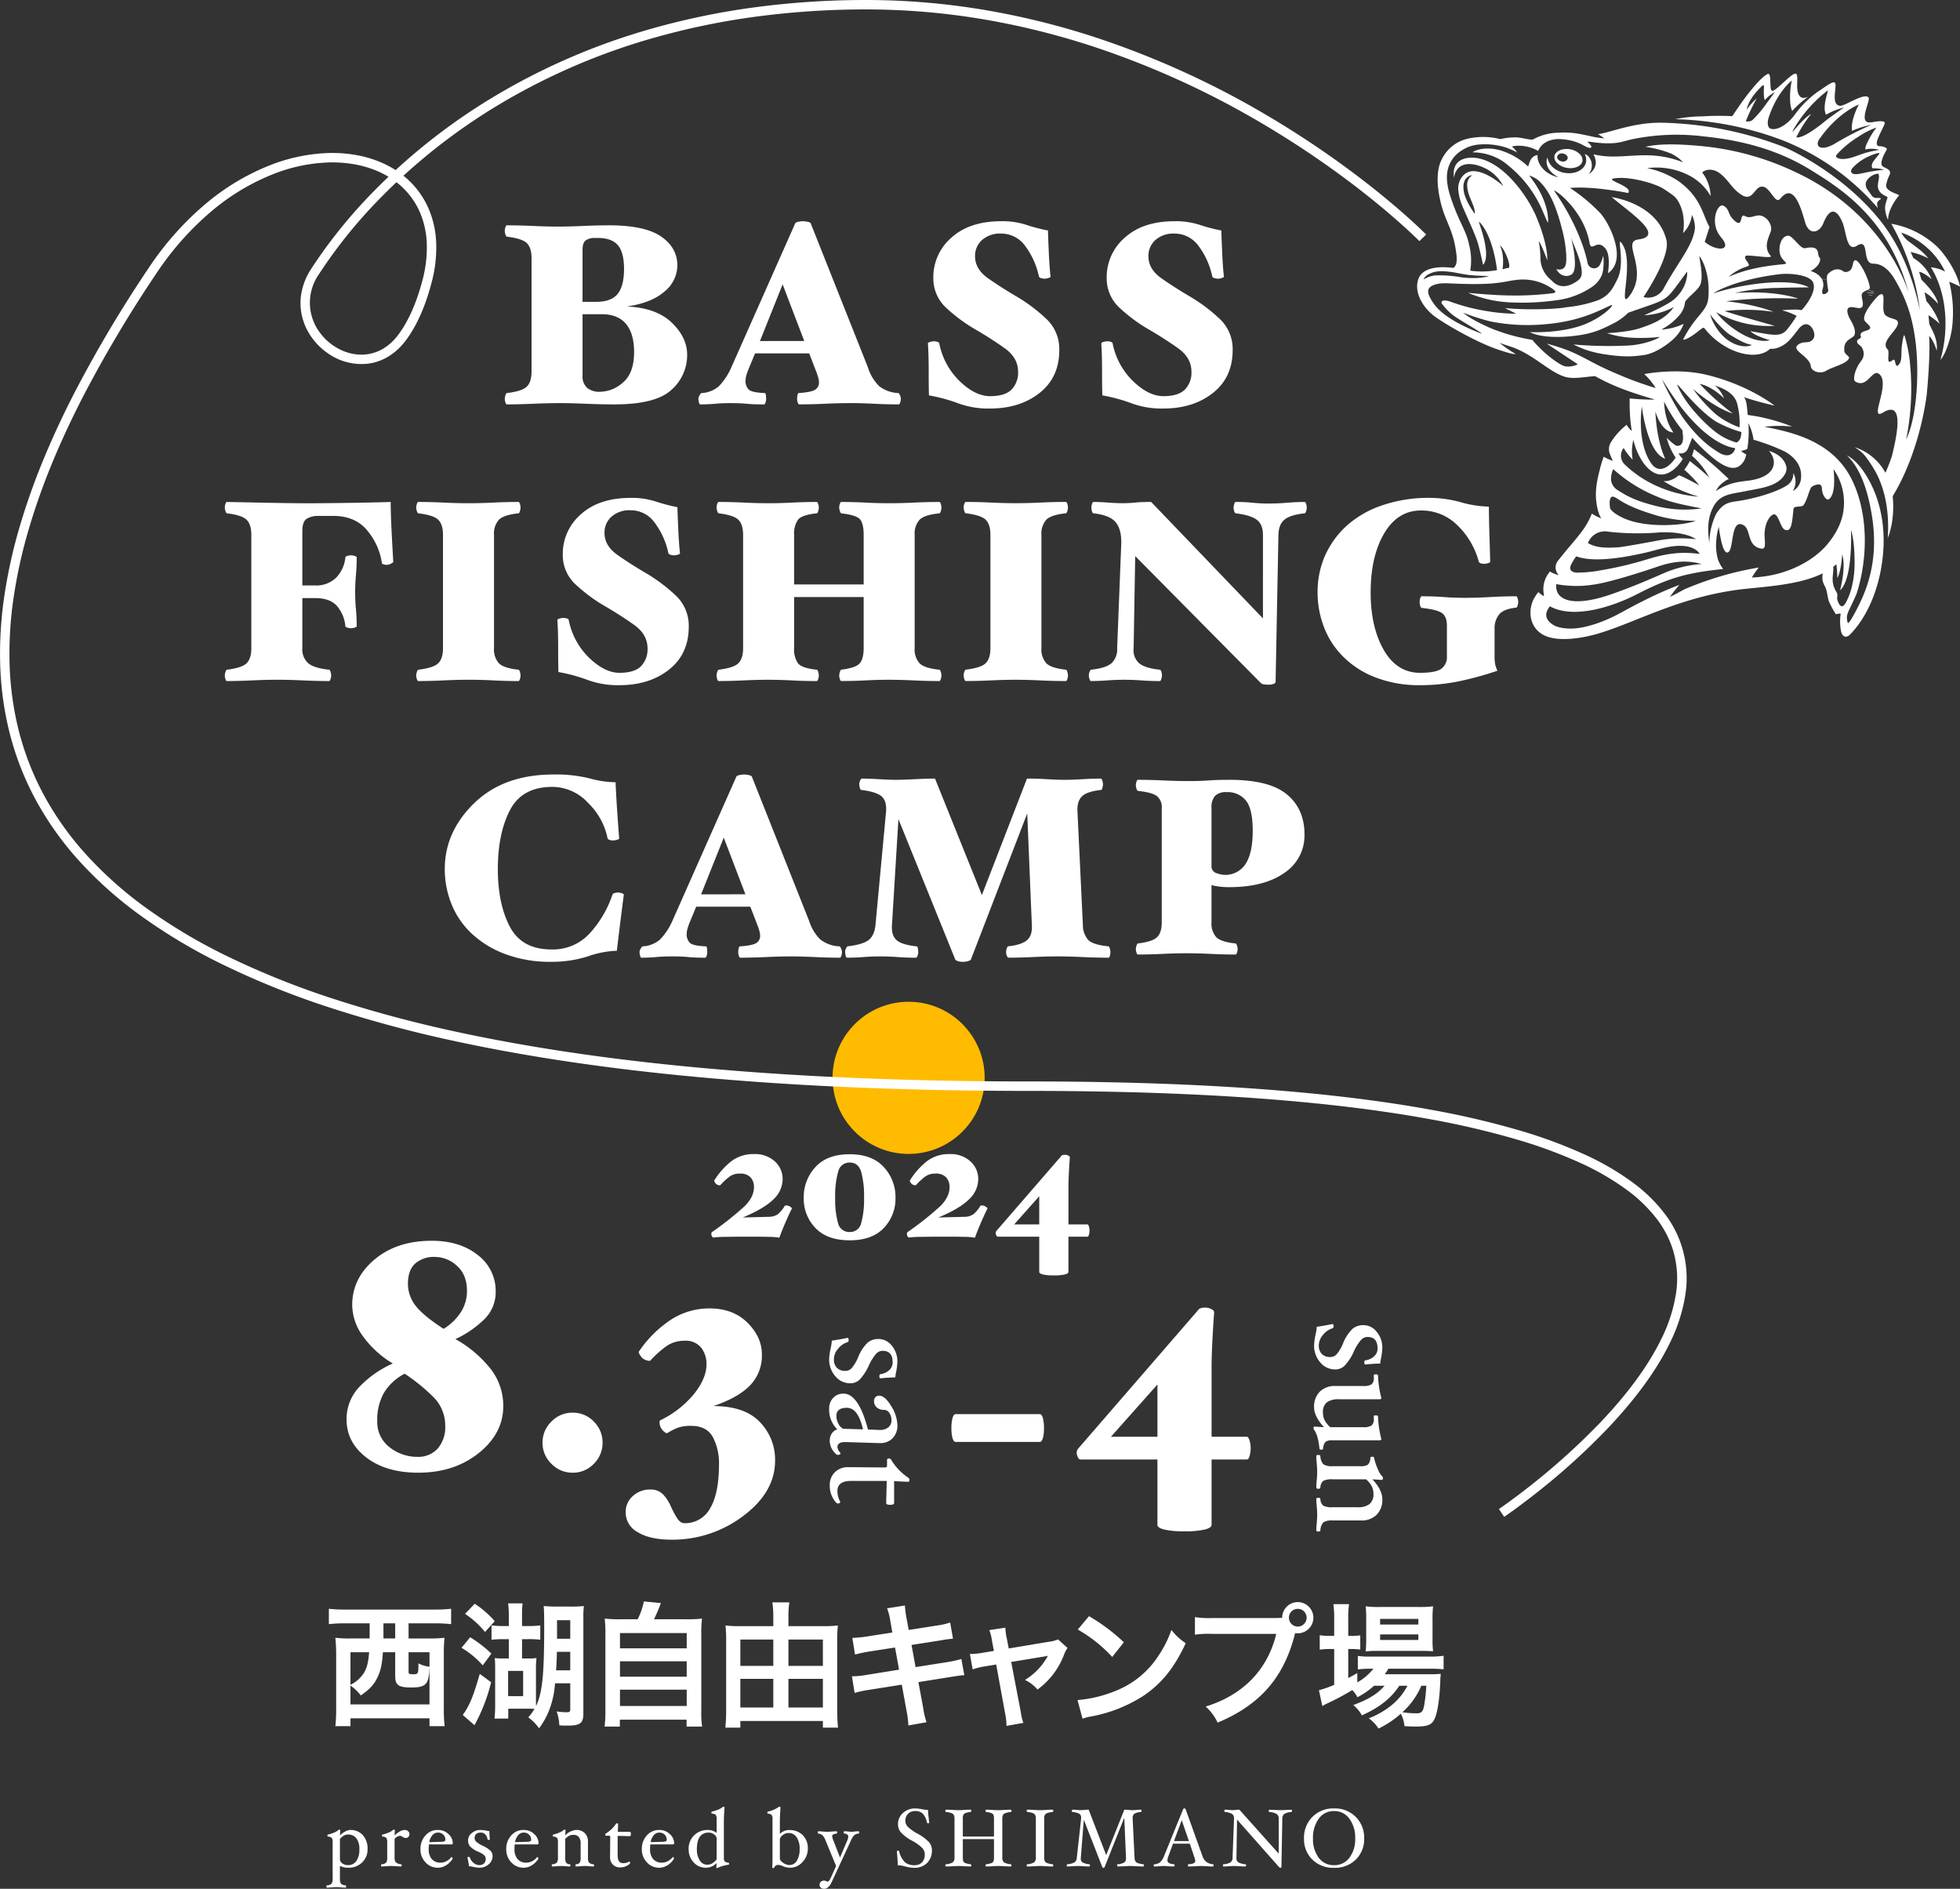 <svg xmlns="http://www.w3.org/2000/svg" xmlns:xlink="http://www.w3.org/1999/xlink" width="623.89" height="601.115" viewBox="0 0 623.89 601.115"><rect x="0" y="0" width="623.89" height="601.115" fill="#333333" stroke="none"/><defs><clipPath id="a"><rect width="172.805" height="179.958" fill="none"/></clipPath></defs><g transform="translate(-5 -2.265)"><circle cx="24.213" cy="24.213" r="24.213" transform="translate(270.009 321.082)" fill="#fb0"/><path d="M1677.617,264.671c-.255-.032-.5-.06-.758-.1l.758.1a.343.343,0,0,0,.06,0c.631.085,1.265.167,1.9.244.035-.043.067-.082.1-.117-.358-.042-.712-.085-1.07-.131-.174-.021-.351-.046-.531-.067s-.358-.046-.535-.071c-.414-.05-.822-.106-1.229-.159.415.057.825.113,1.233.163.021.039.046.085.071.128Z" transform="translate(-1078.192 -169.248)" fill="#fff"/><path d="M1634.73,251.82c.05.043.1.081.142.128.677.124,1.357.248,2.03.376.5.1.989.2,1.484.3.152.025.3.057.45.092.393.082.786.163,1.176.248s.8.167,1.2.266c.375.081.758.167,1.137.259.142.032.287.06.422.1.549.124,1.095.259,1.64.393.067.014.131.032.195.05.585.142,1.173.294,1.754.45,1.268.337,2.533.684,3.8,1.056.375.106.758.22,1.137.337.531.152,1.066.315,1.594.485-.078-.067-.152-.131-.23-.195-.719-.213-1.439-.418-2.158-.624-.131-.035-.269-.078-.407-.113-.117-.035-.241-.067-.361-.1-1.152-.322-2.31-.627-3.465-.918-1.2-.3-2.4-.6-3.6-.875-.84-.2-1.676-.386-2.519-.578-.521-.117-1.045-.23-1.566-.34-1.279-.276-2.565-.546-3.848-.8Z" transform="translate(-1051.344 -161.138)" fill="#fff"/><path d="M1675.66,258.184h0c.025.042.046.071.071.113a0,0,0,0,0,0,0q1.015.43,2.02.9l-.34-.255c-.5-.223-1.013-.45-1.52-.663-.042-.014-.078-.032-.117-.046s-.046-.021-.067-.032a.3.3,0,0,1-.05-.021Z" transform="translate(-1077.772 -165.245)" fill="#fff"/><path d="M1681.164,267.084a.741.741,0,0,1,.05.085c.351-.014.7-.032,1.049-.046.032-.035.067-.067.1-.1-.4.025-.8.046-1.2.06Z" transform="translate(-1081.323 -170.952)" fill="#fff"/><path d="M1612.654,234.844a0,0,0,0,1,0,0h0q1.382.244,2.756.514c-.921-.184-1.846-.358-2.767-.521Z" transform="translate(-1037.087 -150.174)" fill="#fff"/><path d="M1583.81,228.1l.362.025c.021-.046.046-.1.067-.142C1583.959,228.051,1583.81,228.1,1583.81,228.1Z" transform="translate(-1018.465 -145.744)" fill="#fff"/><path d="M1648.12,266.26c.06.011.128.014.188.021h0C1648.244,266.271,1648.187,266.267,1648.12,266.26Z" transform="translate(-1059.99 -170.462)" fill="#fff"/><path d="M1627.19,256.31c1.775.351,3.543.684,5.322.988Q1629.849,256.831,1627.19,256.31Z" transform="translate(-1046.475 -164.037)" fill="#fff"/><path d="M1611.64,234.67c.124.021.244.039.369.067a0,0,0,0,0,0,0c-.124-.021-.241-.043-.361-.06Z" transform="translate(-1036.435 -150.064)" fill="#fff"/><g transform="translate(72.949 71.557)"><path d="M61.582-15.416a14.707,14.707,0,0,1-5,11.193Q51.578.41,38.376.41q-4.018,0-8.815-.2T20.992,0Q17.22,0,12.71.2T4.182.41q-.246,0-.451-.656a3.925,3.925,0,0,1-.2-1.148,3.761,3.761,0,0,1,.2-1.066q.205-.656.451-.738,4.838-.574,6.355-2.05t1.517-4.838v-36q0-3.362-1.517-4.838t-6.355-2.05q-.246-.082-.451-.738a3.761,3.761,0,0,1-.2-1.066,3.925,3.925,0,0,1,.2-1.148q.205-.656.451-.656,4.018,0,8.282.2t8.036.2q3.772,0,7.995-.2t8.241-.2q11.4,0,16.564,3.567t5.166,9.225a10.794,10.794,0,0,1-4.1,8.282q-4.1,3.608-11.972,4.756,9.348.41,14.268,5.125T61.582-15.416ZM41.492-42.722q0-5.248-1.968-7.544t-6.4-2.3h-.984a4.8,4.8,0,0,0-2.788.738q-1.066.738-1.066,3.034v16.564h4.346q4.756,0,6.806-2.5T41.492-42.722Zm3.2,26.486q0-5.9-2.583-8.979T34.44-28.29H28.29V-8.774a4.843,4.843,0,0,0,1.476,3.936,6.084,6.084,0,0,0,4.018,1.23A11.221,11.221,0,0,0,41.2-6.6Q44.69-9.594,44.69-16.236Z" transform="translate(89.196 59)" fill="#fff"/><path d="M64.862-1.394a3.925,3.925,0,0,1-.205,1.148q-.2.656-.451.656Q60.27.41,56.252.2T48.872,0Q45.1,0,40.8.2t-8.323.2q-.246,0-.451-.615a3.752,3.752,0,0,1-.2-1.189,6.049,6.049,0,0,1,.123-1.066q.123-.656.369-.738,3.936-.246,5.207-1.025a2.636,2.636,0,0,0,1.271-2.419,6.08,6.08,0,0,0-.287-1.64q-.287-.984-.615-1.8l-2.214-5.74H18.45L16.482-11.07A17.581,17.581,0,0,0,15.7-8.9a6.7,6.7,0,0,0-.287,1.763,3.9,3.9,0,0,0,.943,2.747Q17.3-3.362,21.566-3.2q.246,0,.328.7a10,10,0,0,1,.082,1.107,3.752,3.752,0,0,1-.2,1.189q-.2.615-.451.615-3.526,0-5.494-.2T10.578,0Q7.872,0,5.822.2T.984.41q-.246,0-.41-.7A5.128,5.128,0,0,1,.41-1.394,2.349,2.349,0,0,1,.779-2.46q.369-.656.615-.738A9.143,9.143,0,0,0,6.888-5.33,20.274,20.274,0,0,0,10.906-11.4L31.242-57.236q.082-.246.9-.451a6.429,6.429,0,0,1,1.558-.205,6.429,6.429,0,0,1,1.558.205q.82.2.9.451L54.366-11.4a14.535,14.535,0,0,0,3.526,5.945A10.588,10.588,0,0,0,64.042-3.2q.246,0,.533.7A3.13,3.13,0,0,1,64.862-1.394ZM34.112-19.762,27.224-37.8l-7.216,18.04Zm67.814-14.022a52.9,52.9,0,0,1,9.1,6.847,13.147,13.147,0,0,1,4.264,10.045q0,8.692-6.273,13.653T93.234,1.722a27.689,27.689,0,0,1-9.963-1.6A53.155,53.155,0,0,0,73.8-2.46q-.082-2.952-.082-7.872t-.246-8.692q0-.246.7-.451a4.333,4.333,0,0,1,1.189-.2,3.743,3.743,0,0,1,1.107.164q.533.164.615.492A22.858,22.858,0,0,0,83.6-6.97q4.961,4.756,9.635,4.756,4.756,0,6.847-2.091a7.7,7.7,0,0,0,2.091-5.7q0-4.428-4.264-7.462t-9.184-5.9a51.157,51.157,0,0,1-9.266-6.806,12.654,12.654,0,0,1-4.264-9.676,16.6,16.6,0,0,1,5.781-12.833q5.781-5.207,15.867-5.207a24.441,24.441,0,0,1,7.79,1.107,55.2,55.2,0,0,0,7.052,1.845q.082,2.952.287,7.38t.533,7.3q0,.246-.7.451a4.178,4.178,0,0,1-1.107.205,4.162,4.162,0,0,1-1.148-.164,1.107,1.107,0,0,1-.738-.492,24.686,24.686,0,0,0-4.592-10.045,9.35,9.35,0,0,0-7.462-3.649,8.585,8.585,0,0,0-6.068,2.05,6.74,6.74,0,0,0-2.214,5.166q0,4.1,4.141,7.011T101.926-33.784Zm55.186,0a52.9,52.9,0,0,1,9.1,6.847,13.147,13.147,0,0,1,4.264,10.045q0,8.692-6.273,13.653T148.42,1.722a27.689,27.689,0,0,1-9.963-1.6,53.155,53.155,0,0,0-9.471-2.583q-.082-2.952-.082-7.872t-.246-8.692q0-.246.7-.451a4.333,4.333,0,0,1,1.189-.2,3.743,3.743,0,0,1,1.107.164q.533.164.615.492A22.858,22.858,0,0,0,138.785-6.97q4.961,4.756,9.635,4.756,4.756,0,6.847-2.091a7.7,7.7,0,0,0,2.091-5.7q0-4.428-4.264-7.462t-9.184-5.9a51.156,51.156,0,0,1-9.266-6.806,12.654,12.654,0,0,1-4.264-9.676,16.6,16.6,0,0,1,5.781-12.833q5.781-5.207,15.867-5.207a24.441,24.441,0,0,1,7.79,1.107,55.2,55.2,0,0,0,7.052,1.845q.082,2.952.287,7.38t.533,7.3q0,.246-.7.451a4.178,4.178,0,0,1-1.107.205,4.161,4.161,0,0,1-1.148-.164,1.107,1.107,0,0,1-.738-.492,24.687,24.687,0,0,0-4.592-10.045,9.35,9.35,0,0,0-7.462-3.649,8.585,8.585,0,0,0-6.068,2.05,6.74,6.74,0,0,0-2.214,5.166q0,4.1,4.141,7.011T157.112-33.784Z" transform="translate(153.945 59)" fill="#fff"/><path d="M57.236-37.638q0,.328-.738.7a3.275,3.275,0,0,1-1.476.369,3.09,3.09,0,0,1-.861-.164q-.533-.164-.533-.328a20.833,20.833,0,0,0-4.551-10.291q-3.813-4.8-11.029-4.8h-4.92a6.947,6.947,0,0,0-3.28.82q-1.558.82-1.558,4.018v17.3h4.1a8.975,8.975,0,0,0,6.642-2.46,10.685,10.685,0,0,0,2.952-6.478q0-.246.615-.451a3.752,3.752,0,0,1,1.189-.2,3.753,3.753,0,0,1,1.189.2q.615.205.615.451,0,3.034-.246,5.658T45.1-27.88q0,2.87.246,5.371t.246,5.453q0,.246-.615.451a3.752,3.752,0,0,1-1.189.2,3.752,3.752,0,0,1-1.189-.2q-.615-.205-.615-.451a11.417,11.417,0,0,0-2.829-6.6Q36.9-25.994,32.39-25.994h-4.1v15.908a5.916,5.916,0,0,0,1.886,4.838Q32.062-3.69,36.818-3.2q.246,0,.451.7a4.178,4.178,0,0,1,.2,1.107,3.925,3.925,0,0,1-.2,1.148q-.205.656-.451.656Q32.8.41,28.372.2t-8.2-.2Q16.4,0,12.341.2T4.264.41Q4.018.41,3.813-.2a3.752,3.752,0,0,1-.205-1.189A3.761,3.761,0,0,1,3.813-2.46q.2-.656.451-.738,4.756-.574,6.273-2.05t1.517-4.838v-36q0-3.362-1.517-4.838t-6.273-2.05q-.246-.082-.451-.738a3.761,3.761,0,0,1-.205-1.066,3.752,3.752,0,0,1,.205-1.189q.2-.615.451-.615,4.428.082,12.628.246t13.448.164q4.674,0,12.874-.123t13.2-.287q0,3.526.287,9.307T57.236-37.638ZM97.744-1.394A3.753,3.753,0,0,1,97.539-.2q-.2.615-.451.615Q93.07.41,89.011.2T81.18,0q-3.772,0-7.872.2T65.19.41q-.246,0-.451-.656a3.925,3.925,0,0,1-.205-1.148,3.761,3.761,0,0,1,.205-1.066q.2-.656.451-.738,4.838-.574,6.355-2.05t1.517-4.838v-36q0-3.362-1.517-4.838t-6.355-2.05q-.246-.082-.451-.738a3.761,3.761,0,0,1-.205-1.066,3.925,3.925,0,0,1,.205-1.148q.2-.656.451-.656,4.018,0,8.118.2t7.872.2q3.772,0,7.831-.2t8.077-.2q.246,0,.451.615a3.753,3.753,0,0,1,.205,1.189,4.178,4.178,0,0,1-.205,1.107q-.2.7-.451.7-4.674.492-6.232,2.05A6.6,6.6,0,0,0,89.3-46.084v36a6.6,6.6,0,0,0,1.558,4.838Q92.414-3.69,97.088-3.2q.246,0,.451.7A4.178,4.178,0,0,1,97.744-1.394Zm40.18-32.39a52.9,52.9,0,0,1,9.1,6.847,13.147,13.147,0,0,1,4.264,10.045q0,8.692-6.273,13.653T129.232,1.722a27.689,27.689,0,0,1-9.963-1.6A53.155,53.155,0,0,0,109.8-2.46q-.082-2.952-.082-7.872t-.246-8.692q0-.246.7-.451a4.333,4.333,0,0,1,1.189-.2,3.743,3.743,0,0,1,1.107.164q.533.164.615.492A22.858,22.858,0,0,0,119.6-6.97q4.961,4.756,9.635,4.756,4.756,0,6.847-2.091A7.7,7.7,0,0,0,138.17-10q0-4.428-4.264-7.462t-9.184-5.9a51.157,51.157,0,0,1-9.266-6.806,12.654,12.654,0,0,1-4.264-9.676,16.6,16.6,0,0,1,5.781-12.833q5.781-5.207,15.867-5.207a24.441,24.441,0,0,1,7.79,1.107,55.2,55.2,0,0,0,7.052,1.845q.082,2.952.287,7.38t.533,7.3q0,.246-.7.451a4.178,4.178,0,0,1-1.107.205,4.162,4.162,0,0,1-1.148-.164,1.107,1.107,0,0,1-.738-.492,24.687,24.687,0,0,0-4.592-10.045,9.35,9.35,0,0,0-7.462-3.649,8.585,8.585,0,0,0-6.068,2.05,6.74,6.74,0,0,0-2.214,5.166q0,4.1,4.141,7.011T137.924-33.784Zm93.808,32.39a3.924,3.924,0,0,1-.205,1.148q-.205.656-.451.656-4.018,0-8.118-.2T215.086,0q-3.772,0-7.5.2t-7.749.2q-.246,0-.451-.615a3.752,3.752,0,0,1-.205-1.189,3.761,3.761,0,0,1,.205-1.066q.205-.656.451-.738,4.674-.574,5.9-2.05t1.23-4.838V-26.322h-22.14v16.236a7.774,7.774,0,0,0,1.23,4.838q1.23,1.558,5.986,2.05.246,0,.451.7a4.178,4.178,0,0,1,.205,1.107,3.924,3.924,0,0,1-.205,1.148q-.205.656-.451.656-4.018,0-7.79-.2T176.71,0q-3.772,0-7.831.2T160.8.41q-.246,0-.451-.615a3.752,3.752,0,0,1-.205-1.189,3.761,3.761,0,0,1,.205-1.066q.205-.656.451-.738,4.756-.574,6.273-2.05t1.517-4.838v-36q0-3.362-1.517-4.838t-6.273-2.05q-.246-.082-.451-.738a3.761,3.761,0,0,1-.205-1.066,3.752,3.752,0,0,1,.205-1.189q.205-.615.451-.615,4.018,0,8.077.2t7.831.2q3.772,0,7.544-.2t7.79-.2q.246,0,.451.656a3.924,3.924,0,0,1,.205,1.148,4.178,4.178,0,0,1-.205,1.107q-.205.7-.451.7-4.756.492-5.986,2.05a7.774,7.774,0,0,0-1.23,4.838V-30.34h22.14V-46.084q0-3.526-1.107-4.92t-6.027-1.968q-.246-.082-.451-.738a3.761,3.761,0,0,1-.205-1.066,3.752,3.752,0,0,1,.205-1.189q.205-.615.451-.615,4.018,0,7.749.2t7.5.2q3.854,0,7.872-.2t8.118-.2q.246,0,.451.656a3.924,3.924,0,0,1,.205,1.148,4.178,4.178,0,0,1-.205,1.107q-.205.7-.451.7-4.756.492-6.314,2.05a6.6,6.6,0,0,0-1.558,4.838v36a6.6,6.6,0,0,0,1.558,4.838q1.558,1.558,6.314,2.05.246,0,.451.7A4.178,4.178,0,0,1,231.732-1.394Zm40.262,0a3.753,3.753,0,0,1-.2,1.189q-.205.615-.451.615-4.018,0-8.077-.2T255.43,0q-3.772,0-7.872.2t-8.118.2q-.246,0-.451-.656a3.924,3.924,0,0,1-.205-1.148,3.761,3.761,0,0,1,.205-1.066q.205-.656.451-.738,4.838-.574,6.355-2.05t1.517-4.838v-36q0-3.362-1.517-4.838t-6.355-2.05q-.246-.082-.451-.738a3.761,3.761,0,0,1-.205-1.066,3.924,3.924,0,0,1,.205-1.148q.205-.656.451-.656,4.018,0,8.118.2t7.872.2q3.772,0,7.831-.2t8.077-.2q.246,0,.451.615a3.753,3.753,0,0,1,.2,1.189,4.179,4.179,0,0,1-.2,1.107q-.205.7-.451.7-4.674.492-6.232,2.05a6.6,6.6,0,0,0-1.558,4.838v36a6.6,6.6,0,0,0,1.558,4.838q1.558,1.558,6.232,2.05.246,0,.451.7A4.179,4.179,0,0,1,271.994-1.394Zm76.014-53.382a4.178,4.178,0,0,1-.205,1.107q-.2.7-.451.7-4.592.492-6.437,2.009t-1.927,4.879l-.9,46.822q0,.246-.533.533a3.958,3.958,0,0,1-1.763.287,8.571,8.571,0,0,1-1.558-.123A1.577,1.577,0,0,1,333.248.9L293.4-39.36,292.9-10.086a5.538,5.538,0,0,0,1.722,4.8q1.886,1.6,6.642,2.091.246,0,.451.615a3.753,3.753,0,0,1,.2,1.189,3.925,3.925,0,0,1-.2,1.148q-.205.656-.451.656-3.116,0-5.74-.2T290.034,0q-2.952,0-5.453.2t-5.289.2q-.246,0-.451-.656a3.924,3.924,0,0,1-.205-1.148,2.894,2.894,0,0,1,.246-1.148q.246-.574.492-.656,4.674-.492,6.478-2.05a6.055,6.055,0,0,0,1.8-4.838l1.312-33.374q.082-4.428-1.8-6.683t-7.134-2.829q-.246-.082-.41-.738a4.608,4.608,0,0,1-.164-1.066,3.753,3.753,0,0,1,.2-1.189q.205-.615.451-.615,1.968,0,4.674.2t4.428.2a40.428,40.428,0,0,0,4.182-.2q1.968-.2,5.084-.2l35.588,37.064V-46.084q0-3.362-1.968-4.838t-6.724-2.05q-.246-.082-.451-.656a3.393,3.393,0,0,1-.205-1.148,3.924,3.924,0,0,1,.205-1.148q.2-.656.451-.656a51.345,51.345,0,0,1,5.453.246,47.7,47.7,0,0,0,5.125.246q2.952,0,5.822-.246t5.576-.246q.246,0,.451.615A3.752,3.752,0,0,1,348.008-54.776ZM415.33-24.764a4.179,4.179,0,0,1-.2,1.107q-.205.7-.451.7-3.936.41-5.412,2.132a7.075,7.075,0,0,0-1.476,4.756V-7.79a14.887,14.887,0,0,0,.205,2.952,10.09,10.09,0,0,0,.7,1.968A102.276,102.276,0,0,1,397.372.287a60.507,60.507,0,0,1-13.284,1.435A38.4,38.4,0,0,1,369.9-.738,29.287,29.287,0,0,1,359.57-7.38a26.554,26.554,0,0,1-6.068-9.348,30.578,30.578,0,0,1-2.05-11.07,28.859,28.859,0,0,1,2.255-11.439,28.788,28.788,0,0,1,6.847-9.635,32.25,32.25,0,0,1,11.357-6.6,45.417,45.417,0,0,1,15.211-2.419,38.06,38.06,0,0,1,9.922,1.394,35.07,35.07,0,0,0,8.938,1.394q0,3.362.164,8.651t.246,8.9q0,.246-.7.451a4.54,4.54,0,0,1-1.271.205,2.987,2.987,0,0,1-1.025-.164,1.042,1.042,0,0,1-.615-.492,25.245,25.245,0,0,0-6.765-11.562,16.149,16.149,0,0,0-11.685-4.756q-7.38,0-11.685,7.3t-4.3,18.778q0,11.07,4.182,18.327t11.562,7.257q5,0,6.765-1.312a4.592,4.592,0,0,0,1.763-3.936V-17.22q0-2.788-1.476-3.936t-6.56-1.722q-.246,0-.451-.656a4.135,4.135,0,0,1-.2-1.23,3.753,3.753,0,0,1,.2-1.189q.2-.615.451-.615,4.018,0,7.052.246t6.724.246q3.772,0,8.036-.246t8.282-.246q.246,0,.451.656A3.925,3.925,0,0,1,415.33-24.764Z" transform="translate(0 147.044)" fill="#fff"/><path d="M60.434-19.68q-.492,3.772-1.189,9.389T58.22-1.8A30.822,30.822,0,0,0,49.077-.041,37.765,37.765,0,0,1,37.392,1.722a40.674,40.674,0,0,1-14.8-2.5,31.858,31.858,0,0,1-10.7-6.6,26.368,26.368,0,0,1-6.355-9.389A29.731,29.731,0,0,1,3.444-27.8q0-11.89,9.389-20.992t25.215-9.1a44.619,44.619,0,0,1,11.48,1.23,31.675,31.675,0,0,0,8.282,1.23q.164,3.936.492,8.856t.656,9.02q0,.246-.738.451a4.971,4.971,0,0,1-1.312.205,3.258,3.258,0,0,1-.943-.164,1.079,1.079,0,0,1-.7-.492,21.477,21.477,0,0,0-6.109-11.193A15.547,15.547,0,0,0,37.72-53.956q-9.676,0-13.53,7.421T20.336-27.8q0,11.07,3.813,18.327T37.392-2.214a15.836,15.836,0,0,0,12.3-5.248A34.616,34.616,0,0,0,56.826-19.68q.082-.328.7-.492a4.125,4.125,0,0,1,1.025-.164,4.624,4.624,0,0,1,1.148.2Q60.434-19.926,60.434-19.68ZM129.888-1.394a3.924,3.924,0,0,1-.205,1.148q-.205.656-.451.656-3.936,0-7.954-.2T113.9,0q-3.772,0-8.077.2T97.5.41q-.246,0-.451-.615a3.752,3.752,0,0,1-.2-1.189,6.049,6.049,0,0,1,.123-1.066q.123-.656.369-.738,3.936-.246,5.207-1.025a2.636,2.636,0,0,0,1.271-2.419,6.081,6.081,0,0,0-.287-1.64q-.287-.984-.615-1.8l-2.214-5.74H83.476L81.508-11.07A17.58,17.58,0,0,0,80.729-8.9a6.7,6.7,0,0,0-.287,1.763,3.9,3.9,0,0,0,.943,2.747q.943,1.025,5.207,1.189.246,0,.328.7A10,10,0,0,1,87-1.394,3.753,3.753,0,0,1,86.8-.2q-.2.615-.451.615Q82.82.41,80.852.2T75.6,0Q72.9,0,70.848.2T66.01.41q-.246,0-.41-.7a5.128,5.128,0,0,1-.164-1.107,2.349,2.349,0,0,1,.369-1.066q.369-.656.615-.738A9.143,9.143,0,0,0,71.914-5.33,20.274,20.274,0,0,0,75.932-11.4L96.268-57.236q.082-.246.9-.451a6.429,6.429,0,0,1,1.558-.205,6.429,6.429,0,0,1,1.558.205q.82.2.9.451l18.2,45.838a14.535,14.535,0,0,0,3.526,5.945,10.588,10.588,0,0,0,6.15,2.255q.246,0,.533.7A3.13,3.13,0,0,1,129.888-1.394ZM99.138-19.762,92.25-37.8l-7.216,18.04ZM215.332-1.394a4.819,4.819,0,0,1-.164,1.148q-.164.656-.41.656-4.018,0-8.2-.2T198.6,0q-3.772,0-7.749.2t-8,.2q-.246,0-.492-.615a3.194,3.194,0,0,1-.246-1.189,3.762,3.762,0,0,1,.2-1.066q.205-.656.451-.738,4.428-.492,6.109-2.05t1.435-4.838L188.846-45.51,170.888,1.066q-.082.164-.82.41a5.165,5.165,0,0,1-1.64.246,4.592,4.592,0,0,1-1.722-.246,2.659,2.659,0,0,1-.738-.41L147.846-43.706l-2.05,33.62q-.246,3.362,1.435,4.879T153.668-3.2q.246,0,.369.7a6.738,6.738,0,0,1,.123,1.107A3.194,3.194,0,0,1,153.914-.2q-.246.615-.492.615-3.116,0-5.7-.2T142.27,0q-2.952,0-5.494.2t-5.33.2q-.246,0-.41-.7a5.128,5.128,0,0,1-.164-1.107,2.547,2.547,0,0,1,.287-1.148q.287-.574.533-.656,4.838-.574,6.683-2.009t2.173-4.879l3.362-36q.246-3.444-1.476-4.879t-6.478-2.009q-.246-.082-.41-.738a4.609,4.609,0,0,1-.164-1.066,2.806,2.806,0,0,1,.287-1.189q.287-.615.533-.615,2.05,0,5.494.2t5.248.2q2.3,0,6.109-.2t6.437-.2l14.924,37.064,14.35-37.064q3.116,0,6.437.2t5.453.2q2.46,0,5.822-.2t5.822-.2q.246,0,.451.656a3.924,3.924,0,0,1,.205,1.148,5.128,5.128,0,0,1-.164,1.107q-.164.7-.41.7-4.51.492-6.109,2.05t-1.435,4.838l1.722,36a7.257,7.257,0,0,0,1.681,4.838q1.517,1.558,6.437,2.05.246,0,.451.7A4.178,4.178,0,0,1,215.332-1.394Z" transform="translate(70.184 235.088)" fill="#fff"/><path d="M57.2-37.84a14.238,14.238,0,0,1-6.44,12.28q-6.44,4.52-17.56,4.52a24.393,24.393,0,0,1-2.92-.16,24.651,24.651,0,0,1-2.68-.48V-9.84a6.437,6.437,0,0,0,1.52,4.72q1.52,1.52,6.16,2,.24,0,.44.68a4.076,4.076,0,0,1,.2,1.08,3.829,3.829,0,0,1-.2,1.12q-.2.64-.44.64Q31.36.4,27.36.2T19.68,0Q16,0,12.04.2T4.16.4q-.24,0-.44-.6a3.661,3.661,0,0,1-.2-1.16,3.67,3.67,0,0,1,.2-1.04q.2-.64.44-.72,4.64-.56,6.12-2t1.48-4.72v-36.4a4.425,4.425,0,0,0-1.56-3.8Q8.64-51.2,4.16-51.68q-.24-.08-.44-.72a3.67,3.67,0,0,1-.2-1.04,3.661,3.661,0,0,1,.2-1.16q.2-.6.44-.6,3.92,0,8.2.2t7.96.2q3.68,0,6.4-.2t6.64-.2Q46-55.2,51.6-50.56T57.2-37.84ZM40.72-38.96q0-6.96-2.16-9.64a7.455,7.455,0,0,0-6.16-2.68,4.846,4.846,0,0,0-3.68,1.2,5.506,5.506,0,0,0-1.12,3.84v18.4a2.228,2.228,0,0,0,1.64,2.36,9.124,9.124,0,0,0,2.28.52,7.662,7.662,0,0,0,6.96-3.52Q40.72-32,40.72-38.96Z" transform="translate(290.085 234.088)" fill="#fff"/></g><path d="M15.05-29.584v4.816H9.159a40.334,40.334,0,0,1-5.031-.215,51.41,51.41,0,0,1,.258,5.2V-2.408a47.423,47.423,0,0,1-.258,5.547H8.944V.645H34.1V3.139h4.816a43.223,43.223,0,0,1-.258-5.5V-19.78a47.533,47.533,0,0,1,.215-5.2,41.614,41.614,0,0,1-5.031.215H27.434v-4.816h8.557a45.462,45.462,0,0,1,4.988.258v-4.9a40.486,40.486,0,0,1-5.031.258H7.138a41.244,41.244,0,0,1-5.074-.258v4.9a44.9,44.9,0,0,1,4.988-.258Zm4.386,0h3.741v4.816H19.436v-4.816Zm-4.558,9.2c-.258,3.44-.774,5.375-1.978,7.052a10.575,10.575,0,0,1-3.956,3.311V-20.382Zm8.3,0V-12.9c0,3.01,1.032,3.741,5.2,3.741,3.1,0,4.429-.559,5.074-2.064a10.128,10.128,0,0,0,.559-3.225c.043-.688.043-.688.086-.731V-3.784H8.944V-9.761a13.292,13.292,0,0,1,3.268,3.139C15.05-8.6,16.254-9.89,17.372-12.04c1.118-2.193,1.634-4.3,1.892-8.342Zm4.257,0H34.1v4.6a9.106,9.106,0,0,1-3.526-1.075c0,3.354-.043,3.483-1.677,3.483-1.29,0-1.462-.086-1.462-.9ZM63.554-18.4v-6.149h1.892a35.9,35.9,0,0,1,3.913.172v-4.558a28.4,28.4,0,0,1-4,.215H63.554v-3.569a28.86,28.86,0,0,1,.172-3.655h-4.6a30.771,30.771,0,0,1,.215,3.827v3.4H57.577a30.312,30.312,0,0,1-3.741-.215v4.558c1.505-.129,2.58-.172,3.784-.172h1.72V-18.4H57.577a20.845,20.845,0,0,1-2.709-.129c.086.989.129,1.763.129,3.268V-3.741A35.822,35.822,0,0,1,54.782.731h4.386V-2.408h6.149c.9,0,1.677,0,2.193.043A15.184,15.184,0,0,1,65.532.344a14.713,14.713,0,0,1,3.44,3.483,24.156,24.156,0,0,0,3.7-7.138,28.363,28.363,0,0,0,1.376-7.181H78.9V-2.15c0,.645-.258.86-1.075.86a19.675,19.675,0,0,1-3.268-.258,13.953,13.953,0,0,1,.86,4.429c1.075.086,1.548.086,2.666.086,3.956,0,4.988-.774,4.988-3.784v-30.53a27.39,27.39,0,0,1,.172-3.741,32.183,32.183,0,0,1-4.042.172H74.949a44.412,44.412,0,0,1-4.515-.172c.129.946.172,3.483.172,6.321,0,15.523-.559,21.156-2.58,25.5-.043-.688-.043-.86-.043-2.408v-9.245a27.286,27.286,0,0,1,.172-3.612,19.523,19.523,0,0,1-2.709.129ZM78.9-24.682H74.691v-5.891H78.9Zm0,4.171v5.891H74.39c.129-2.064.215-3.225.258-5.891Zm-19.78,6.063H63.9v8.041H59.125ZM45.408-32.594a28.473,28.473,0,0,1,6.364,5.762l3.1-3.44A31.519,31.519,0,0,0,48.5-35.819ZM44.29-21.8a28.367,28.367,0,0,1,6.751,5.59l2.752-3.741a39.755,39.755,0,0,0-6.751-5.2ZM50.1-13.5c-1.634,5.59-2.451,7.869-3.569,10.062A18.777,18.777,0,0,1,44.677-.43l3.741,3.268a55.9,55.9,0,0,0,5.289-13.674ZM95.116-30.874a42.891,42.891,0,0,1-5.246-.215,42.387,42.387,0,0,1,.215,5.289V-1.72a36.987,36.987,0,0,1-.258,4.988h4.859V1.075h21.242V3.268h4.945a29.427,29.427,0,0,1-.258-4.988V-25.8a41.136,41.136,0,0,1,.215-5.289,44.108,44.108,0,0,1-5.289.215h-9.976c.774-1.634,1.419-3.1,2.193-5.16l-5.418-.516a23.453,23.453,0,0,1-1.978,5.676Zm-.387,4.386h21.242v4.859H94.729Zm0,8.987h21.242v4.9H94.729Zm0,9.03h21.242v5.2H94.729Zm53.621-20.21v-3.1a27.427,27.427,0,0,1,.3-4.472h-5.418a28.685,28.685,0,0,1,.3,4.429v3.139H132.956a34.212,34.212,0,0,1-4.644-.215c.129,1.376.215,2.623.215,4.128V-1.72a52.746,52.746,0,0,1-.258,5.332h4.773V1.5h26.273V3.612h4.816c-.172-1.763-.258-3.569-.258-5.289V-24.553c0-1.677.086-2.967.215-4.343a39.018,39.018,0,0,1-4.859.215Zm0,25.886v-9.116h10.965v9.116Zm0-13.244v-8.385h10.965v8.385Zm-4.816-8.385v8.385H133.042v-8.385Zm0,12.513v9.116H133.042v-9.116ZM181.417-26.66l-8,1.247a39.967,39.967,0,0,1-4.73.473l.86,5.289a45.865,45.865,0,0,1,4.73-.989l8-1.247,1.29,7.052-10.449,1.677a26.461,26.461,0,0,1-4.558.43l.86,5.289a34.6,34.6,0,0,1,4.386-.946l10.621-1.677,1.548,8.471a32.546,32.546,0,0,1,.559,4.515L192.3,1.892a24.287,24.287,0,0,1-1.032-4.429l-1.548-8.342,10.234-1.634c.86-.129,1.419-.215,1.72-.258a3.342,3.342,0,0,1,.688-.086,10.313,10.313,0,0,1,1.978-.215l-.946-5.16a38.211,38.211,0,0,1-4.472.989l-10.1,1.591-1.29-7.052,9.073-1.419a36.507,36.507,0,0,1,4.128-.559l-.9-5.16a22.148,22.148,0,0,1-4.128.946l-9.073,1.419-.688-3.741a29.58,29.58,0,0,1-.516-4.042l-5.676.9a18.528,18.528,0,0,1,1.032,4.042Zm32.336,5.848-3.569.6a24.117,24.117,0,0,1-4.085.387l.9,4.9a22.11,22.11,0,0,1,3.784-.946l3.7-.6L217.408-.43a17.931,17.931,0,0,1,.344,3.483l5.375-.946a16.46,16.46,0,0,1-.817-3.483l-3.053-15.91,10.1-1.677a13.241,13.241,0,0,0,1.591-.3,20.251,20.251,0,0,1-7.31,7.7,12.115,12.115,0,0,1,4,3.053,24.423,24.423,0,0,0,8.471-11.18,9.844,9.844,0,0,1,1.075-2.064l-3.01-2.709a10.853,10.853,0,0,1-2.838.731l-12.857,2.15-.645-3.311a16.89,16.89,0,0,1-.43-3.311l-5.117.774a13.525,13.525,0,0,1,.817,3.225Zm26.7-6.794a45.146,45.146,0,0,1,10.965,8.729l3.7-4.687a60.9,60.9,0,0,0-11.094-8.3ZM241.961.774A15.222,15.222,0,0,1,244.8.043a46.446,46.446,0,0,0,16.383-6.45c5.891-3.913,9.976-8.987,13.631-16.856a18.542,18.542,0,0,1-4.558-4.214,35.906,35.906,0,0,1-4.386,8.6A28.729,28.729,0,0,1,253.1-8.342,40.973,40.973,0,0,1,240.37-5.16Zm41.28-32.035a29.462,29.462,0,0,1-5.5-.3v5.59a30.98,30.98,0,0,1,5.418-.258h20.468C300.871-14.792,293.088-6.794,281.177-3.1a15.825,15.825,0,0,1,3.784,5.117c13.588-5.676,21.2-14.448,24.682-28.509a5.876,5.876,0,0,0,.817.086,4.992,4.992,0,0,0,4.988-4.988,4.983,4.983,0,0,0-4.988-4.945,4.955,4.955,0,0,0-4.945,4.988c-.731.043-1.247.086-2.537.086Zm27.219-2.924a2.8,2.8,0,0,1,2.838,2.8,2.835,2.835,0,0,1-2.838,2.838,2.826,2.826,0,0,1-2.8-2.838A2.789,2.789,0,0,1,310.46-34.185ZM338.109-9.718c-2.236,2.58-5.074,4.343-9.976,6.149A10.631,10.631,0,0,1,330.885-.3c5.59-2.494,9.288-5.418,11.911-9.417h2.58A19.193,19.193,0,0,1,340.9-4,26.271,26.271,0,0,1,333.078.645a11.717,11.717,0,0,1,3.1,3.268,30.925,30.925,0,0,0,7.1-4.73,10.378,10.378,0,0,1,1.161,3.956c1.677.086,2.451.129,3.612.129,3.784,0,5.16-.559,6.02-2.537.9-1.935,1.548-6.278,1.763-11.7A24.982,24.982,0,0,1,356-13.5c-1.247.086-2.064.129-4.171.129H338.152a15.381,15.381,0,0,0,1.161-1.763h13.158a42.073,42.073,0,0,1,4.429.172v-4.3a28.51,28.51,0,0,1-4.472.258H333.637a23.9,23.9,0,0,1-4.042-.215v4.3a30.767,30.767,0,0,1,4-.215h.946a16.982,16.982,0,0,1-5.117,4.343V-13.76c-1.376.774-1.72.989-2.881,1.591v-9.245h.817a22.259,22.259,0,0,1,3.01.172v-4.515a18.453,18.453,0,0,1-3.053.172h-.774v-5.289a28.968,28.968,0,0,1,.258-4.816h-4.988a33.9,33.9,0,0,1,.258,4.773v5.332h-1.2a19.3,19.3,0,0,1-3.4-.215v4.6a20.949,20.949,0,0,1,3.354-.215h1.247v11.395a31.023,31.023,0,0,1-4.859,1.72l1.075,5.031a1.947,1.947,0,0,1,.43-.215,5.059,5.059,0,0,0,.559-.344,80.978,80.978,0,0,0,8.557-4.515,9.9,9.9,0,0,1,1.634,2.279,24.752,24.752,0,0,0,5.289-3.655Zm13.287,0a52.306,52.306,0,0,1-.731,6.493c-.387,1.849-.86,2.279-2.451,2.279a30.071,30.071,0,0,1-4.429-.344,24.028,24.028,0,0,0,6.02-8.428Zm-1.763-11.094c1.72,0,3.01.043,3.913.129a33.306,33.306,0,0,1-.172-4.128v-5.934A34.8,34.8,0,0,1,353.546-35a32.393,32.393,0,0,1-4.6.215H336.432A30.245,30.245,0,0,1,332.089-35a33.454,33.454,0,0,1,.172,3.913v6.278a38.392,38.392,0,0,1-.172,4.171,31.08,31.08,0,0,1,3.956-.172ZM336.69-31h12.169V-29.2H336.69Zm0,4.945h12.169V-24.3H336.69Z" transform="translate(107.618 548.478)" fill="#fff"/><path d="M26.9-8.91q-.77,1.485-2.035,4.4T22.935.33A19.07,19.07,0,0,0,19.662.055Q17.38,0,13.365,0,9.02,0,5.912.055a31.681,31.681,0,0,0-3.987.22q-.22,0-.44-.385a1.54,1.54,0,0,1-.22-.77.807.807,0,0,1,.055-.3q.055-.138.11-.248A98.556,98.556,0,0,0,11.825-9.653Q14.85-12.6,14.85-15.785a4.471,4.471,0,0,0-1.073-3.08,4.376,4.376,0,0,0-3.437-1.21,5.371,5.371,0,0,0-3.465,1.1,25.394,25.394,0,0,0-2.75,2.585q-.165.11-.6-.027a2.173,2.173,0,0,1-.715-.358,3.155,3.155,0,0,1-.44-.577q-.22-.357-.165-.523a23.894,23.894,0,0,1,5.39-6.1,11.467,11.467,0,0,1,7.26-2.31,9.3,9.3,0,0,1,6.655,2.337A7.535,7.535,0,0,1,23.98-18.26a8.9,8.9,0,0,1-2.97,6.408Q18.04-8.91,11.275-6.105l8.47-.22a4.856,4.856,0,0,0,2.805-.907A10.321,10.321,0,0,0,24.64-9.79q.055-.165.577-.137a1.752,1.752,0,0,1,.8.193,2.777,2.777,0,0,1,.632.385Q27-9.075,26.9-8.91Zm33-3.465a13.462,13.462,0,0,1-3.713,9.6Q52.47,1.155,45.32,1.155T34.43-2.75a13.382,13.382,0,0,1-3.74-9.625A14.047,14.047,0,0,1,34.4-22.138q3.712-4.1,10.917-4.1,7.095,0,10.835,4.07A13.96,13.96,0,0,1,59.9-12.375Zm-10.01,0a29.457,29.457,0,0,0-.907-8.25q-.907-2.97-3.658-2.97a3.657,3.657,0,0,0-3.658,2.86,27.68,27.68,0,0,0-.962,8.36,27.706,27.706,0,0,0,.907,8.057A3.628,3.628,0,0,0,45.32-1.485a3.6,3.6,0,0,0,3.658-2.833A27.706,27.706,0,0,0,49.885-12.375ZM89.155-8.91q-.77,1.485-2.035,4.4T85.195.33A19.07,19.07,0,0,0,81.923.055Q79.64,0,75.625,0,71.28,0,68.173.055a31.681,31.681,0,0,0-3.988.22q-.22,0-.44-.385a1.54,1.54,0,0,1-.22-.77.807.807,0,0,1,.055-.3q.055-.138.11-.248a98.556,98.556,0,0,0,10.4-8.223Q77.11-12.6,77.11-15.785a4.471,4.471,0,0,0-1.073-3.08,4.376,4.376,0,0,0-3.437-1.21,5.372,5.372,0,0,0-3.465,1.1,25.394,25.394,0,0,0-2.75,2.585q-.165.11-.6-.027a2.173,2.173,0,0,1-.715-.358,3.156,3.156,0,0,1-.44-.577q-.22-.357-.165-.523a23.894,23.894,0,0,1,5.39-6.1,11.467,11.467,0,0,1,7.26-2.31,9.3,9.3,0,0,1,6.655,2.337A7.535,7.535,0,0,1,86.24-18.26a8.9,8.9,0,0,1-2.97,6.408Q80.3-8.91,73.535-6.105L82-6.325a4.856,4.856,0,0,0,2.805-.907A10.321,10.321,0,0,0,86.9-9.79q.055-.165.577-.137a1.752,1.752,0,0,1,.8.193,2.777,2.777,0,0,1,.633.385Q89.265-9.075,89.155-8.91ZM121.66-1.98a5.55,5.55,0,0,1-.165,1.292Q121.33,0,121,0h-6.05V11.22q0,.5-1.155.8a15.034,15.034,0,0,1-3.52.3,14.714,14.714,0,0,1-3.465-.3q-1.155-.3-1.155-.8V0h-13.2q-.275,0-.467-.412a1.785,1.785,0,0,1-.193-.742,1.038,1.038,0,0,1,.055-.33,2.134,2.134,0,0,1,.11-.275l20.625-23.815a.878.878,0,0,1,.5-.385,2.248,2.248,0,0,1,.715-.11,2.425,2.425,0,0,1,1.1.247q.495.247.495.578-.165,2.145-.3,4.84t-.138,4.4v12.1H121q.275,0,.467.66A4.515,4.515,0,0,1,121.66-1.98ZM105.655-3.905V-12.87L97.68-3.905Z" transform="translate(230.146 395.842)" fill="#fff"/><path d="M13.195-5.382a5.675,5.675,0,0,1-1.729,4.245A6.073,6.073,0,0,1,7.046.546a5.5,5.5,0,0,1-2.652-.6v4a2.883,2.883,0,0,0,.325,1.664,2.243,2.243,0,0,0,1.443.546q.208,0,.208.364t-.208.364q-.533,0-1.378-.078-.91-.078-1.534-.078-.65,0-1.573.078Q.845,6.89.312,6.89.1,6.89.1,6.526t.208-.364a2.254,2.254,0,0,0,1.436-.546A2.836,2.836,0,0,0,2.08,3.952V-7.566a2.349,2.349,0,0,0-.266-1.365A1.83,1.83,0,0,0,.624-9.36Q.416-9.36.416-9.7q0-.312.208-.312a11.389,11.389,0,0,0,2.113-.715,4.133,4.133,0,0,0,1.124-.689.392.392,0,0,1,.273-.156q.364,0,.364.208l-.1,1.638a6.6,6.6,0,0,1,1.651-1.241,3.542,3.542,0,0,1,1.6-.5A5.169,5.169,0,0,1,11.7-9.8,6.37,6.37,0,0,1,13.195-5.382Zm-2.613-.026A5.407,5.407,0,0,0,9.64-8.795,3.155,3.155,0,0,0,6.994-10.01a2.775,2.775,0,0,0-1.293.3,4.992,4.992,0,0,0-1.306,1.1v6.37A1.684,1.684,0,0,0,5.135-.845a2.914,2.914,0,0,0,1.807.559,3.1,3.1,0,0,0,2.7-1.332A6.536,6.536,0,0,0,10.582-5.408ZM26.52-10.166a1.3,1.3,0,0,1-.319.884.991.991,0,0,1-.774.364A2.006,2.006,0,0,1,24.3-9.3a1.441,1.441,0,0,0-.767-.3,2.471,2.471,0,0,0-1.742.988v5.85a2.438,2.438,0,0,0,.39,1.58,2.725,2.725,0,0,0,1.664.617q.208.026.208.351,0,.364-.208.364-.533,0-1.508-.078Q21.255,0,20.618,0T19.045.078q-.832.078-1.365.078-.208,0-.208-.364,0-.325.208-.351a2.287,2.287,0,0,0,1.449-.533,2.893,2.893,0,0,0,.319-1.664v-4.81a2.349,2.349,0,0,0-.267-1.365,1.83,1.83,0,0,0-1.189-.429q-.208,0-.208-.338,0-.312.208-.312a11.822,11.822,0,0,0,2.125-.722,3.805,3.805,0,0,0,1.1-.682.449.449,0,0,1,.312-.156q.364,0,.364.208l-.1,1.638a8.864,8.864,0,0,1,1.788-1.352,3.2,3.2,0,0,1,1.488-.39,1.474,1.474,0,0,1,1.027.39A1.2,1.2,0,0,1,26.52-10.166ZM40.326-7.228q0,.364-.468.364H32.734a13.184,13.184,0,0,0-.078,1.456,4.7,4.7,0,0,0,.994,3.217,3.576,3.576,0,0,0,2.827,1.125,3.956,3.956,0,0,0,1.859-.494,4.414,4.414,0,0,0,1.508-1.261l.065-.026a.3.3,0,0,1,.227.143.537.537,0,0,1,.111.338q0,.273-.832,1.137A6.078,6.078,0,0,1,37.609.091a4.771,4.771,0,0,1-2.041.455A5.172,5.172,0,0,1,31.629-1.17a5.948,5.948,0,0,1-1.6-4.212A6.277,6.277,0,0,1,31.6-9.7a5.075,5.075,0,0,1,3.972-1.768,4.7,4.7,0,0,1,3.386,1.32A3.983,3.983,0,0,1,40.326-7.228ZM37.96-8.372a2.151,2.151,0,0,0-.67-1.618,2.383,2.383,0,0,0-1.722-.644,2.24,2.24,0,0,0-1.736.839,4.568,4.568,0,0,0-.995,2.2l3.614-.1a3.483,3.483,0,0,0,1.164-.156A.519.519,0,0,0,37.96-8.372ZM52.988-3.2A3.386,3.386,0,0,1,51.74-.533,4.454,4.454,0,0,1,48.724.546,10.436,10.436,0,0,1,46.8.273a8.3,8.3,0,0,0-1.326-.2q-.1-.91-.481-2.769,0-.2.377-.2.312,0,.377.208A3.468,3.468,0,0,0,46.93-1a2.871,2.871,0,0,0,1.82.715,2.062,2.062,0,0,0,1.514-.533,2.007,2.007,0,0,0,.54-1.5,1.514,1.514,0,0,0-.449-1.079A7.082,7.082,0,0,0,48.412-4.55a7.3,7.3,0,0,1-2.593-1.69,2.956,2.956,0,0,1-.631-1.9,2.96,2.96,0,0,1,1.183-2.347,4.24,4.24,0,0,1,2.795-.982,10.829,10.829,0,0,1,1.9.234,6.124,6.124,0,0,0,.884.13q.039,1.534.169,2.613,0,.2-.377.195-.325,0-.364-.208a2.735,2.735,0,0,0-.715-1.54,1.833,1.833,0,0,0-1.365-.592q-2.028,0-2.028,1.768a1.578,1.578,0,0,0,.481,1.105,8.377,8.377,0,0,0,2.093,1.313,8.824,8.824,0,0,1,2.535,1.664A2.351,2.351,0,0,1,52.988-3.2Zm14.638-4.03q0,.364-.468.364H60.034a13.184,13.184,0,0,0-.078,1.456,4.7,4.7,0,0,0,.995,3.217,3.576,3.576,0,0,0,2.827,1.125,3.956,3.956,0,0,0,1.859-.494,4.414,4.414,0,0,0,1.508-1.261l.065-.026a.3.3,0,0,1,.228.143.537.537,0,0,1,.11.338q0,.273-.832,1.137A6.078,6.078,0,0,1,64.909.091a4.771,4.771,0,0,1-2.041.455A5.172,5.172,0,0,1,58.929-1.17a5.948,5.948,0,0,1-1.6-4.212A6.277,6.277,0,0,1,58.9-9.7a5.075,5.075,0,0,1,3.971-1.768,4.7,4.7,0,0,1,3.387,1.32A3.983,3.983,0,0,1,67.626-7.228ZM65.26-8.372A2.151,2.151,0,0,0,64.59-9.99a2.383,2.383,0,0,0-1.723-.644,2.24,2.24,0,0,0-1.735.839,4.568,4.568,0,0,0-.995,2.2l3.614-.1a3.483,3.483,0,0,0,1.163-.156A.519.519,0,0,0,65.26-8.372ZM85.293-.208q0,.364-.208.364A12.713,12.713,0,0,1,83.811.078Q82.979,0,82.342,0t-1.5.078Q80.08.156,79.56.156q-.208,0-.208-.364,0-.325.208-.351a1.6,1.6,0,0,0,1.176-.507,3.349,3.349,0,0,0,.28-1.69V-7.1a3.266,3.266,0,0,0-.572-2.132,2.188,2.188,0,0,0-1.768-.676,2.969,2.969,0,0,0-1.332.286A4.433,4.433,0,0,0,76.1-8.606v5.85a3.349,3.349,0,0,0,.279,1.69,1.6,1.6,0,0,0,1.177.507q.208.026.208.351,0,.364-.208.364-.533,0-1.3-.078Q75.413,0,74.776,0T73.32.078q-.767.078-1.3.078-.208,0-.208-.364,0-.325.208-.351A2.27,2.27,0,0,0,73.463-1.1a2.848,2.848,0,0,0,.325-1.658v-4.81a2.349,2.349,0,0,0-.266-1.365,1.83,1.83,0,0,0-1.19-.429q-.208,0-.208-.338,0-.312.208-.312a11.686,11.686,0,0,0,2.145-.734,3.66,3.66,0,0,0,1.079-.67.372.372,0,0,1,.286-.156q.364,0,.364.208l-.1,1.638a5.359,5.359,0,0,1,3.484-1.742,3.693,3.693,0,0,1,2.762,1.014,3.73,3.73,0,0,1,.994,2.73v4.966a2.893,2.893,0,0,0,.319,1.664,2.243,2.243,0,0,0,1.424.533Q85.293-.533,85.293-.208Zm11.713-9.984q0,.7-.338.7l-3.874-.1v6.24q0,2.444,1.742,2.444A3.875,3.875,0,0,0,96.5-1.417a.234.234,0,0,1,.188.137.546.546,0,0,1,.085.292q0,.325-.968.877a4.316,4.316,0,0,1-2.177.553,3.159,3.159,0,0,1-2.366-.9,3.265,3.265,0,0,1-.884-2.385v-.117l.052-6.318q0-.364-.312-.364h-.988q-.286,0-.286-.338a.42.42,0,0,1,.234-.39,10.032,10.032,0,0,0,3.146-3,.428.428,0,0,1,.364-.208q.364,0,.364.208l-.1,2.483h3.822Q97.006-10.894,97.006-10.192Zm13.78,2.964q0,.364-.468.364h-7.124a13.185,13.185,0,0,0-.078,1.456,4.7,4.7,0,0,0,.994,3.217,3.576,3.576,0,0,0,2.827,1.125A3.956,3.956,0,0,0,108.8-1.56a4.414,4.414,0,0,0,1.508-1.261l.065-.026a.3.3,0,0,1,.228.143.537.537,0,0,1,.11.338q0,.273-.832,1.137a6.078,6.078,0,0,1-1.807,1.32,4.771,4.771,0,0,1-2.041.455,5.172,5.172,0,0,1-3.939-1.716,5.948,5.948,0,0,1-1.6-4.212A6.277,6.277,0,0,1,102.057-9.7a5.075,5.075,0,0,1,3.971-1.768,4.7,4.7,0,0,1,3.387,1.32A3.983,3.983,0,0,1,110.786-7.228ZM108.42-8.372a2.151,2.151,0,0,0-.669-1.618,2.383,2.383,0,0,0-1.723-.644,2.24,2.24,0,0,0-1.735.839,4.568,4.568,0,0,0-.994,2.2l3.614-.1a3.483,3.483,0,0,0,1.163-.156A.519.519,0,0,0,108.42-8.372ZM128.271-.7q0,.273-.208.3a11.83,11.83,0,0,0-1.716.364,8.887,8.887,0,0,0-1.521.546,1.1,1.1,0,0,1-.416.143A.184.184,0,0,1,124.2.442l.1-1.4A4.545,4.545,0,0,1,120.8.546a5,5,0,0,1-3.828-1.729,5.935,5.935,0,0,1-1.579-4.147,5.907,5.907,0,0,1,1.748-4.439,6.048,6.048,0,0,1,4.388-1.7,4.6,4.6,0,0,1,2.782.936v-4.329a2.43,2.43,0,0,0-.26-1.378,1.82,1.82,0,0,0-1.2-.429q-.208-.026-.208-.325,0-.338.208-.338a11.706,11.706,0,0,0,2.119-.689,4.352,4.352,0,0,0,1.209-.715.385.385,0,0,1,.273-.13q.364,0,.364.208-.208,2.834-.208,4.524V-2.678a1.958,1.958,0,0,0,.26,1.2,2,2,0,0,0,1.2.436Q128.271-1.04,128.271-.7Zm-3.965-1.4V-8.762a1.648,1.648,0,0,0-.786-1.274,2.766,2.766,0,0,0-1.71-.6q-3.8,0-3.8,5.33a6.263,6.263,0,0,0,.91,3.5,2.753,2.753,0,0,0,2.392,1.391A3.1,3.1,0,0,0,122.85-.8,5.458,5.458,0,0,0,124.306-2.106Zm29.029-3.406a6.049,6.049,0,0,1-1.69,4.225A5.181,5.181,0,0,1,147.732.546a5.775,5.775,0,0,1-2.392-.52,3.44,3.44,0,0,0-1.4-.364,1.241,1.241,0,0,0-1.287.832q-.065.156-.325.156-.338,0-.338-.208.1-1.092.1-2.626V-14.859a2.381,2.381,0,0,0-.266-1.378,1.747,1.747,0,0,0-1.163-.416q-.208,0-.208-.312,0-.364.208-.364a9.121,9.121,0,0,0,3.289-1.378.575.575,0,0,1,.325-.156q.364,0,.364.208-.208,2.834-.208,4.55v3.887a4.067,4.067,0,0,1,2.99-1.222,5.862,5.862,0,0,1,4.277,1.6A5.772,5.772,0,0,1,153.335-5.512Zm-2.613.1a6.432,6.432,0,0,0-.949-3.744,3.069,3.069,0,0,0-2.665-1.352,2.876,2.876,0,0,0-1.8.7,1.879,1.879,0,0,0-.878,1.384v6.006q0,.689,1.047,1.4a3.53,3.53,0,0,0,1.943.709A2.724,2.724,0,0,0,149.851-1.7,6.915,6.915,0,0,0,150.722-5.408Zm18.954-5.278q0,.338-.208.364a2.357,2.357,0,0,0-1.358.514,5.313,5.313,0,0,0-1.047,1.67l-6.136,13.26q-1.027,2.132-2.392,2.132a1.522,1.522,0,0,1-1.059-.358,1.178,1.178,0,0,1-.4-.917,1.249,1.249,0,0,1,.4-.956,1.489,1.489,0,0,1,1.059-.37,1.679,1.679,0,0,1,.715.195,1.08,1.08,0,0,0,.377.117q.481,0,1.131-1.456L162.331,0l-3.354-8.138a4.651,4.651,0,0,0-.969-1.632,2.317,2.317,0,0,0-1.319-.553q-.208-.026-.208-.364,0-.364.208-.364.533,0,1.3.078.858.078,1.508.078t1.586-.078q.845-.078,1.378-.078.208,0,.208.364,0,.338-.208.364-1.378.169-1.378.78a4.56,4.56,0,0,0,.377,1.4L163.579-2.7l2.314-5.434A3.316,3.316,0,0,0,166.2-9.36q0-.819-1.248-.975-.208-.026-.208-.351,0-.364.208-.364a10.421,10.421,0,0,1,1.209.078,9.594,9.594,0,0,0,1.157.078q.26,0,.845-.065a12.134,12.134,0,0,1,1.3-.091Q169.676-11.05,169.676-10.686ZM192.829-5.07a5.547,5.547,0,0,1-1.534,4.114A5.617,5.617,0,0,1,187.148.572a11.352,11.352,0,0,1-2.769-.416,9.8,9.8,0,0,0-2.4-.39q-.078-2.21-.312-4.42,0-.208.39-.208a.309.309,0,0,1,.338.208,7.312,7.312,0,0,0,1.794,3.406,4.411,4.411,0,0,0,3.068.988,3.2,3.2,0,0,0,2.438-.91,3.552,3.552,0,0,0,.864-2.548,3,3,0,0,0-.754-1.956,13.155,13.155,0,0,0-3.211-2.334,13.317,13.317,0,0,1-3.692-2.756,4.015,4.015,0,0,1-.871-2.509,4.711,4.711,0,0,1,1.567-3.581,5.59,5.59,0,0,1,3.971-1.463,10.386,10.386,0,0,1,2.093.247,9.945,9.945,0,0,0,1.911.221q.156,2.288.416,4.03,0,.208-.338.208-.364,0-.4-.208a5.584,5.584,0,0,0-1.3-2.808,3.279,3.279,0,0,0-2.4-.858,3.127,3.127,0,0,0-2.314.858,3.127,3.127,0,0,0-.858,2.314,2.67,2.67,0,0,0,.721,1.761,13.57,13.57,0,0,0,3.126,2.243,14.207,14.207,0,0,1,3.731,2.782A3.873,3.873,0,0,1,192.829-5.07ZM218.153-.208q0,.364-.208.364-.884,0-2.093-.078Q214.708,0,213.915,0t-1.833.078q-1.092.078-1.963.078-.208,0-.208-.364,0-.325.221-.351a6.3,6.3,0,0,0,1.625-.358,1.176,1.176,0,0,0,.683-.6,3.645,3.645,0,0,0,.149-1.242v-5.8H202.67v5.8a3.645,3.645,0,0,0,.149,1.242,1.176,1.176,0,0,0,.682.6,6.332,6.332,0,0,0,1.638.358q.208.026.208.351,0,.364-.208.364-.871,0-1.963-.078Q202.137,0,201.344,0t-1.95.078q-1.209.078-2.08.078-.208,0-.208-.364,0-.325.208-.351a4.978,4.978,0,0,0,2.138-.585,1.877,1.877,0,0,0,.566-1.612V-14.989a2.6,2.6,0,0,0-.227-1.281,1.519,1.519,0,0,0-.8-.585,7.569,7.569,0,0,0-1.677-.344q-.208,0-.208-.364t.208-.364q.871,0,2.08.078,1.157.078,1.95.078t1.833-.078q1.092-.078,1.963-.078.208,0,.208.364t-.208.364a6.872,6.872,0,0,0-1.534.312,1.4,1.4,0,0,0-.728.527,2.949,2.949,0,0,0-.208,1.372v5.6h9.919v-5.6a3.706,3.706,0,0,0-.149-1.248,1.169,1.169,0,0,0-.676-.6,6.263,6.263,0,0,0-1.645-.357q-.208,0-.208-.364t.208-.364q.871,0,1.963.078,1.04.078,1.833.078t1.937-.078q1.209-.078,2.093-.078.208,0,.208.364t-.208.364a7.569,7.569,0,0,0-1.677.344,1.519,1.519,0,0,0-.8.585,2.6,2.6,0,0,0-.228,1.281V-2.756a1.877,1.877,0,0,0,.566,1.612,4.978,4.978,0,0,0,2.139.585Q218.153-.533,218.153-.208Zm13.3,0q0,.364-.208.364-.871,0-2.067-.078Q228.033,0,227.24,0T225.3.078q-1.209.078-2.093.078Q223,.156,223-.208q0-.325.208-.351a4.978,4.978,0,0,0,2.139-.585,1.877,1.877,0,0,0,.565-1.612V-14.989a2.6,2.6,0,0,0-.227-1.281,1.519,1.519,0,0,0-.8-.585,7.569,7.569,0,0,0-1.677-.344q-.208,0-.208-.364t.208-.364q.884,0,2.093.078,1.144.078,1.937.078t1.937-.078q1.2-.078,2.067-.078.208,0,.208.364t-.208.364a7.537,7.537,0,0,0-1.664.344,1.5,1.5,0,0,0-.793.579,2.666,2.666,0,0,0-.221,1.287V-2.756a2.634,2.634,0,0,0,.221,1.268,1.482,1.482,0,0,0,.786.585,7.409,7.409,0,0,0,1.658.344Q231.452-.533,231.452-.208Zm28.873,0q0,.364-.208.364-.871,0-2.119-.078Q256.8,0,256.009,0t-1.937.078q-1.2.078-2.067.078-.234,0-.234-.364,0-.325.208-.351a5.074,5.074,0,0,0,2.074-.559,1.616,1.616,0,0,0,.552-1.43v-.208l-.546-12.6L247.793.364a.343.343,0,0,1-.364.208q-.3,0-.351-.208l-5.9-15.093L240.24-2.756a3.384,3.384,0,0,0-.026.39,1.361,1.361,0,0,0,.6,1.248,5.432,5.432,0,0,0,2.132.546q.182.026.182.364,0,.364-.234.364-.676,0-1.846-.078Q239.954,0,239.356,0q-.65,0-1.768.078-1.079.078-1.664.078-.182,0-.182-.364,0-.325.234-.351a5.649,5.649,0,0,0,2.268-.611,1.96,1.96,0,0,0,.722-1.586l1.352-12.233q.013-.234.013-.416a1.335,1.335,0,0,0-.6-1.222,5.759,5.759,0,0,0-2.171-.572q-.182,0-.182-.364a.438.438,0,0,1,.078-.247q.078-.117.156-.117.481,0,1.365.078.754.078,1.1.078.455,0,1.3-.078.871-.078,1.352-.078l5.577,14.469,5.772-14.469q.52,0,1.365.078.767.078,1.209.078.546,0,1.313-.078.793-.078,1.365-.078.234,0,.234.364t-.208.364a5.074,5.074,0,0,0-2.074.559,1.616,1.616,0,0,0-.552,1.43v.221l.6,12.233a2.657,2.657,0,0,0,.28,1.274,1.613,1.613,0,0,0,.826.579,7.8,7.8,0,0,0,1.677.344Q260.325-.533,260.325-.208Zm22.178,0q0,.364-.208.364-.9,0-2.028-.078Q279.292,0,278.6,0q-.793,0-1.963.078-1.235.078-2.106.078-.208,0-.208-.364t.156-.364a4.433,4.433,0,0,0,1.664-.306.83.83,0,0,0,.507-.786,3.749,3.749,0,0,0-.26-1.079L274.924-7.1h-5.356l-1.482,4.03A4.066,4.066,0,0,0,267.8-1.82q0,1.144,2.106,1.248.156,0,.156.364t-.208.364q-.78,0-1.729-.078-.9-.078-1.6-.078-.559,0-1.4.078-.884.078-1.508.078-.2,0-.2-.325,0-.364.3-.39a3.221,3.221,0,0,0,1.71-.6,5.42,5.42,0,0,0,1.306-2.015l6.084-14.937a.343.343,0,0,1,.364-.208q.312,0,.39.195l5.369,14.95a3.984,3.984,0,0,0,1.228,1.859,4.139,4.139,0,0,0,2.074.754Q282.5-.533,282.5-.208ZM274.638-7.93l-2.288-6.643L269.88-7.93Zm32.8-9.607q0,.325-.208.351a5.281,5.281,0,0,0-2.229.6,1.871,1.871,0,0,0-.631,1.6l-.286,15.3q0,.26-.312.26a.763.763,0,0,1-.416-.208l-13.4-15.145L289.77-2.756a1.577,1.577,0,0,0-.013.2,1.544,1.544,0,0,0,.624,1.4,5.648,5.648,0,0,0,2.249.6q.208.026.208.351,0,.364-.208.364-.676,0-1.859-.078-1.1-.078-1.7-.078-.65,0-1.755.078-1.066.078-1.651.078-.208,0-.208-.364,0-.325.234-.351a5.373,5.373,0,0,0,2.21-.6,1.889,1.889,0,0,0,.637-1.592l.455-12.233v-.117a1.649,1.649,0,0,0-.611-1.469A5.632,5.632,0,0,0,286.1-17.2q-.182,0-.182-.364t.208-.364q.455,0,1.274.078.728.078,1.092.078a9.184,9.184,0,0,0,1.092-.078,9.581,9.581,0,0,1,1.118-.078l12.519,14V-14.989a1.777,1.777,0,0,0-.631-1.553,5.384,5.384,0,0,0-2.333-.644q-.208-.026-.208-.351,0-.364.208-.364.7,0,1.872.065,1.092.065,1.69.065.65,0,1.755-.065,1.066-.065,1.651-.065Q307.437-17.9,307.437-17.537Zm22.984,8.749a9.064,9.064,0,0,1-2.652,6.741A9.435,9.435,0,0,1,320.84.572a9.413,9.413,0,0,1-6.923-2.619,9.076,9.076,0,0,1-2.645-6.741,9.318,9.318,0,0,1,2.665-6.832,9.279,9.279,0,0,1,6.9-2.7,9.3,9.3,0,0,1,6.916,2.7A9.318,9.318,0,0,1,330.421-8.788Zm-2.86,0a10.052,10.052,0,0,0-1.853-6.266,5.831,5.831,0,0,0-4.868-2.431,5.809,5.809,0,0,0-4.868,2.431,10.1,10.1,0,0,0-1.84,6.266,9.8,9.8,0,0,0,1.827,6.169A5.86,5.86,0,0,0,320.84-.26a5.882,5.882,0,0,0,4.882-2.359A9.748,9.748,0,0,0,327.561-8.788Z" transform="translate(108.808 596.126)" fill="#fff"/><path d="M483.8,487.746l-1.677-2.487c.042-.028,4.284-2.9,10.351-7.7a217.55,217.55,0,0,0,21.847-19.769c8.867-9.3,15.434-18.288,19.52-26.709a49.6,49.6,0,0,0,4.621-14.252,31.611,31.611,0,0,0-.915-13.964,31.933,31.933,0,0,0-5.017-9.744,46.855,46.855,0,0,0-9.509-9.3,82.666,82.666,0,0,0-14.76-8.616,151.4,151.4,0,0,0-20.694-7.631,268.95,268.95,0,0,0-27.274-6.37c-10.43-1.915-22.036-3.548-34.494-4.852-12.966-1.357-27.218-2.4-42.358-3.087-15.718-.718-32.833-1.082-50.869-1.082-24.686,0-48.313-.615-70.225-1.827-21.261-1.176-41.491-2.948-60.127-5.265-18.058-2.245-35.116-5.065-50.7-8.38a401.2,401.2,0,0,1-41.944-11.175,264.731,264.731,0,0,1-33.857-13.656,177.39,177.39,0,0,1-26.432-15.83,125.824,125.824,0,0,1-19.651-17.695,99.876,99.876,0,0,1-13.494-19.231,92.773,92.773,0,0,1-8.056-20.77,101.339,101.339,0,0,1-3.018-21.578,124.522,124.522,0,0,1,1.295-22,162.345,162.345,0,0,1,4.875-22.072,214.9,214.9,0,0,1,7.734-21.806c2.842-6.864,6.166-14,9.882-21.2A406.727,406.727,0,0,1,52.233,90.422a96.533,96.533,0,0,1,18.32-20.628,73.72,73.72,0,0,1,19.93-12.021,55.5,55.5,0,0,1,19.455-4.082,43.359,43.359,0,0,1,8.9.737,36.047,36.047,0,0,1,7.995,2.493,31.413,31.413,0,0,1,4.093,2.212,192.516,192.516,0,0,1,28.915-21.93A207.069,207.069,0,0,1,211.452,14.4a233.464,233.464,0,0,1,32.376-6.88A267.05,267.05,0,0,1,280.822,5a227.324,227.324,0,0,1,37.839,3.209A244.64,244.64,0,0,1,353,16.665a278.214,278.214,0,0,1,56.275,25.641c7.155,4.252,14.217,8.858,20.988,13.689,5.418,3.866,10.664,7.885,15.592,11.945,8.407,6.927,12.912,11.509,13.1,11.7l-2.143,2.1h0c-.057-.058-4.629-4.7-12.93-11.538-4.88-4.018-10.074-7.995-15.44-11.821-6.7-4.781-13.7-9.338-20.78-13.544A275.162,275.162,0,0,0,352.023,19.5a241.6,241.6,0,0,0-33.894-8.34A224.3,224.3,0,0,0,280.822,8a264.049,264.049,0,0,0-36.577,2.488,230.464,230.464,0,0,0-31.959,6.791,204.069,204.069,0,0,0-50.863,22.475,189.625,189.625,0,0,0-28.007,21.168,27.165,27.165,0,0,1,7.93,10.29,30.559,30.559,0,0,1,2.491,10.86,42.729,42.729,0,0,1-1.467,12.89c-1.932,7.393-4.613,13.475-7.97,18.078-3.254,4.465-7.533,7.132-12.373,7.714a18.545,18.545,0,0,1-12.634-3.3,20.685,20.685,0,0,1-5.077-4.94,19.277,19.277,0,0,1-3.083-6.494,18.1,18.1,0,0,1-.338-7.519,20.8,20.8,0,0,1,3.116-7.878,159.525,159.525,0,0,1,20.525-25.311q2.027-2.056,4.125-4.054a28.578,28.578,0,0,0-3.056-1.6,33.043,33.043,0,0,0-7.329-2.283,40.346,40.346,0,0,0-8.283-.684,52.517,52.517,0,0,0-18.4,3.871A70.729,70.729,0,0,0,72.473,72.1,93.541,93.541,0,0,0,54.727,92.09a403.732,403.732,0,0,0-23.211,38.966c-3.677,7.133-6.966,14.191-9.776,20.978a211.861,211.861,0,0,0-7.626,21.5,159.342,159.342,0,0,0-4.786,21.662,121.519,121.519,0,0,0-1.265,21.47A98.327,98.327,0,0,0,10.988,237.6a89.768,89.768,0,0,0,7.795,20.1,96.873,96.873,0,0,0,13.09,18.651,122.826,122.826,0,0,0,19.183,17.269,174.376,174.376,0,0,0,25.984,15.558,261.716,261.716,0,0,0,33.471,13.5,398.191,398.191,0,0,0,41.628,11.09c15.5,3.3,32.472,6.1,50.446,8.337,18.569,2.309,38.73,4.074,59.923,5.247,21.857,1.21,45.429,1.823,70.06,1.823,18.083,0,35.244.365,51.008,1.085,15.2.694,29.51,1.738,42.535,3.1,12.536,1.312,24.219,2.955,34.725,4.885a271.906,271.906,0,0,1,27.581,6.444,154.368,154.368,0,0,1,21.107,7.788,85.644,85.644,0,0,1,15.3,8.937,49.836,49.836,0,0,1,10.113,9.911,33.647,33.647,0,0,1,6.492,25.953,52.606,52.606,0,0,1-4.9,15.133c-4.228,8.705-10.981,17.952-20.071,27.483a217.283,217.283,0,0,1-22.161,20.047C488.151,484.8,483.841,487.717,483.8,487.746ZM131.191,62.992q-2.3,2.178-4.52,4.426a156.472,156.472,0,0,0-20.138,24.827,15.8,15.8,0,0,0,.211,18.508,17.691,17.691,0,0,0,4.343,4.225c6.038,4.136,14.838,4.595,20.887-3.7,3.135-4.3,5.655-10.041,7.492-17.069a39.746,39.746,0,0,0,1.374-11.982,27.572,27.572,0,0,0-2.239-9.8A24.234,24.234,0,0,0,131.191,62.992Z" transform="translate(0 -2.735)" fill="#fff"/><path d="M55.125-19q0,8.715-7.822,14.962T28.035,2.2Q17.85,2.2,11.55-2.625T5.25-14.7A14.8,14.8,0,0,1,9.4-25.2,33.384,33.384,0,0,1,19.95-32.55a32.391,32.391,0,0,1-9.607-8.82,17.146,17.146,0,0,1-3.307-9.765q0-8.505,7.087-14.49T32.34-71.61q9.03,0,14.7,4.568a14.268,14.268,0,0,1,5.67,11.6,12.031,12.031,0,0,1-3.57,8.767A32.8,32.8,0,0,1,39.9-40.32a37.729,37.729,0,0,1,11.34,9.66A19.135,19.135,0,0,1,55.125-19ZM43.575-55.65q0-5.145-3.2-7.98a10.329,10.329,0,0,0-6.983-2.835,9.013,9.013,0,0,0-6.3,2.1q-2.31,2.1-2.31,6.4a11.291,11.291,0,0,0,2.363,6.93q2.362,3.15,8.978,7.455a17.245,17.245,0,0,0,5.67-5.565A12.661,12.661,0,0,0,43.575-55.65ZM36.645-12.7a12.745,12.745,0,0,0-3.99-9.4A58.557,58.557,0,0,0,23.73-29.3a16.716,16.716,0,0,0-6.562,6.038,17.31,17.31,0,0,0-2.152,8.977,10.03,10.03,0,0,0,3.937,8.4,14.133,14.133,0,0,0,8.872,3.045A8.287,8.287,0,0,0,34.23-5.46,10.3,10.3,0,0,0,36.645-12.7ZM86.73-7.35A9.27,9.27,0,0,1,83.948-.63,9.132,9.132,0,0,1,77.175,2.2,9.183,9.183,0,0,1,70.455-.63,9.183,9.183,0,0,1,67.62-7.35a9.183,9.183,0,0,1,2.835-6.72,9.183,9.183,0,0,1,6.72-2.835,9.132,9.132,0,0,1,6.772,2.835A9.27,9.27,0,0,1,86.73-7.35Zm54.915,5.67q0,10.08-10.132,17.64a37.233,37.233,0,0,1-22.838,7.56q-6.825,0-10.71-2.363a7.169,7.169,0,0,1-3.885-6.352A6.756,6.756,0,0,1,96.338,9.66a7.932,7.932,0,0,1,5.618-2.1,5.287,5.287,0,0,1,4.252,1.785,13.453,13.453,0,0,1,2.257,3.57,31.132,31.132,0,0,0,1.838,3.517q1.1,1.838,2.467,1.837a9.021,9.021,0,0,0,8.19-4.725q2.835-4.725,2.835-14.07a17.855,17.855,0,0,0-1.942-8.557Q119.91-12.7,114.975-12.7a12.415,12.415,0,0,0-4.253.577,20.929,20.929,0,0,0-3.412,1.733q-.315.1-.945-.42a4.584,4.584,0,0,1-1.05-1.26,3.489,3.489,0,0,1-.42-1.365q-.1-.84.21-1.05a31.442,31.442,0,0,0,10.71-8.347q3.99-4.987,3.99-9.4a8.349,8.349,0,0,0-1.733-5.408,6.274,6.274,0,0,0-5.2-2.153,9.9,9.9,0,0,0-5.67,1.628,31.524,31.524,0,0,0-5.25,4.673q-.315.21-1.155-.053a4.149,4.149,0,0,1-1.365-.682,6.024,6.024,0,0,1-.84-1.1q-.42-.682-.315-1a36.716,36.716,0,0,1,10.342-10.238,22.434,22.434,0,0,1,12.128-3.517q7.56,0,12.128,4.568t4.568,10.027a13.6,13.6,0,0,1-3.833,9.975Q129.78-21.63,122.01-19q9.975,0,14.805,5.092A17.145,17.145,0,0,1,141.645-1.68Z" transform="translate(110.073 468.754)" fill="#fff"/><path d="M16.45-5.781A6.122,6.122,0,0,1,14.194-.964,8.052,8.052,0,0,1,8.742.987,18.865,18.865,0,0,1,5.264.493a15,15,0,0,0-2.4-.352Q2.679-1.5,2-4.865q0-.353.681-.352.564,0,.682.376A6.27,6.27,0,0,0,5.5-1.809,5.189,5.189,0,0,0,8.789-.517a3.728,3.728,0,0,0,2.738-.963,3.628,3.628,0,0,0,.975-2.7,2.736,2.736,0,0,0-.811-1.951A12.8,12.8,0,0,0,8.178-8.225,13.2,13.2,0,0,1,3.49-11.28a5.344,5.344,0,0,1-1.14-3.431,5.35,5.35,0,0,1,2.138-4.242,7.665,7.665,0,0,1,5.052-1.774,19.576,19.576,0,0,1,3.431.423,11.071,11.071,0,0,0,1.6.235q.071,2.773.306,4.724,0,.352-.682.352-.587,0-.658-.376a4.945,4.945,0,0,0-1.292-2.785,3.314,3.314,0,0,0-2.468-1.069q-3.666,0-3.666,3.2a2.853,2.853,0,0,0,.87,2,15.143,15.143,0,0,0,3.784,2.373,15.95,15.95,0,0,1,4.582,3.008A4.251,4.251,0,0,1,16.45-5.781ZM34.733.8A4.052,4.052,0,0,1,32.442.153,3.219,3.219,0,0,1,31.114-1.6,8.767,8.767,0,0,1,24.534.987a4.744,4.744,0,0,1-3.455-1.3,4.357,4.357,0,0,1-1.34-3.255q0-4.818,11.421-7.8L31.3-15.04v-.117a4.065,4.065,0,0,0-.834-2.691,2.748,2.748,0,0,0-2.221-1,4.015,4.015,0,0,0-2.35.67,2.051,2.051,0,0,0-.987,1.68,3.466,3.466,0,0,1-.787,2.35,2.605,2.605,0,0,1-2.033.846,1.7,1.7,0,0,1-1.222-.446,1.575,1.575,0,0,1-.47-1.2q0-1.81,3.29-3.8a11.979,11.979,0,0,1,6.11-1.986,5.707,5.707,0,0,1,4.112,1.5,5.327,5.327,0,0,1,1.575,4.042v.282L35.156-4.277v.165q0,2.467,1.6,2.467a2.925,2.925,0,0,0,1.809-.94l.165-.047a.449.449,0,0,1,.352.247.936.936,0,0,1,.165.529q0,.681-1.422,1.669A5.309,5.309,0,0,1,34.733.8ZM31.114-9.776q-6.862,1.551-6.862,5.123,0,3.337,2.585,3.337a5.315,5.315,0,0,0,2.456-.623,3.414,3.414,0,0,0,1.633-1.539Zm24.017-8.648q0,1.269-.611,1.269l-7-.188v11.28q0,4.418,3.149,4.418a7,7,0,0,0,3.549-.916.422.422,0,0,1,.341.247.987.987,0,0,1,.153.529q0,.587-1.751,1.586a7.8,7.8,0,0,1-3.936,1A5.711,5.711,0,0,1,44.744-.834a5.9,5.9,0,0,1-1.6-4.312v-.211l.094-11.421q0-.658-.564-.658H40.89q-.517,0-.517-.611a.759.759,0,0,1,.423-.7,18.136,18.136,0,0,0,5.687-5.429.773.773,0,0,1,.658-.376q.658,0,.658.376l-.188,4.489H54.52Q55.131-19.693,55.131-18.424Z" transform="translate(269.919 426.051) rotate(90)" fill="#fff"/><g transform="translate(301.978 392.754)"><path d="M35.329-34.814a11.581,11.581,0,0,1-.36,3.245q-.361,1.185-.979,1.184H7.21q-.618,0-.978-1.184a11.581,11.581,0,0,1-.361-3.245,11.683,11.683,0,0,1,.361-3.193q.361-1.236.978-1.236H33.99q.618,0,.979,1.236A11.683,11.683,0,0,1,35.329-34.814Z" transform="translate(0 98.801)" fill="#fff"/><path d="M57.426-3.672a10.294,10.294,0,0,1-.306,2.4Q56.814,0,56.2,0H44.982V20.808q0,.918-2.142,1.479a27.881,27.881,0,0,1-6.528.561,27.288,27.288,0,0,1-6.426-.561q-2.142-.561-2.142-1.479V0H3.264Q2.754,0,2.4-.765A3.31,3.31,0,0,1,2.04-2.142a1.925,1.925,0,0,1,.1-.612,3.958,3.958,0,0,1,.2-.51L40.6-47.43a1.628,1.628,0,0,1,.918-.714,4.169,4.169,0,0,1,1.326-.2,4.5,4.5,0,0,1,2.04.459q.918.459.918,1.071-.306,3.978-.561,8.976t-.255,8.16v22.44H56.2q.51,0,.867,1.224A8.374,8.374,0,0,1,57.426-3.672ZM27.744-7.242V-23.868L12.954-7.242Z" transform="translate(43.7 74)" fill="#fff"/></g><path d="M16.45-5.781A6.122,6.122,0,0,1,14.194-.964,8.052,8.052,0,0,1,8.742.987,18.865,18.865,0,0,1,5.264.493a15,15,0,0,0-2.4-.352Q2.679-1.5,2-4.865q0-.353.681-.352.564,0,.682.376A6.27,6.27,0,0,0,5.5-1.809,5.189,5.189,0,0,0,8.789-.517a3.728,3.728,0,0,0,2.738-.963,3.628,3.628,0,0,0,.975-2.7,2.736,2.736,0,0,0-.811-1.951A12.8,12.8,0,0,0,8.178-8.225,13.2,13.2,0,0,1,3.49-11.28a5.344,5.344,0,0,1-1.14-3.431,5.35,5.35,0,0,1,2.138-4.242,7.665,7.665,0,0,1,5.052-1.774,19.576,19.576,0,0,1,3.431.423,11.071,11.071,0,0,0,1.6.235q.071,2.773.306,4.724,0,.352-.682.352-.587,0-.658-.376a4.945,4.945,0,0,0-1.292-2.785,3.314,3.314,0,0,0-2.468-1.069q-3.666,0-3.666,3.2a2.853,2.853,0,0,0,.87,2,15.143,15.143,0,0,0,3.784,2.373,15.95,15.95,0,0,1,4.582,3.008A4.251,4.251,0,0,1,16.45-5.781ZM41.994-1.269q0,.494-.376.541-4.277.47-5.852,1.645a1.064,1.064,0,0,1-.658.259q-.47,0-.47-.376l.188-2.961Q31.349.987,28.529.987A6.732,6.732,0,0,1,23.512-.834a6.734,6.734,0,0,1-1.8-4.947V-14.57a4.841,4.841,0,0,0-.541-2.773,2.642,2.642,0,0,0-2.139-.682q-.306,0-.681.024Q18-18,18-18.612q0-.752.376-.752a32.244,32.244,0,0,0,7.144-1.058q.423,0,.423.588V-6.909a6,6,0,0,0,1.01,3.866,3.9,3.9,0,0,0,3.173,1.21,5.5,5.5,0,0,0,2.444-.517,7.932,7.932,0,0,0,2.256-1.833V-14.57a4.763,4.763,0,0,0-.552-2.761,2.725,2.725,0,0,0-2.2-.693q-.282,0-.658.024-.352,0-.352-.611,0-.752.376-.752a32.244,32.244,0,0,0,7.144-1.058q.423,0,.423.588V-4.841a3.611,3.611,0,0,0,.458,2.174,3.54,3.54,0,0,0,2.15.787Q41.995-1.88,41.994-1.269Zm26.038.893q0,.658-.376.658a22.982,22.982,0,0,1-2.3-.141Q63.85,0,62.7,0,61.523,0,60,.141q-1.386.141-2.326.141-.376,0-.376-.658,0-.588.376-.635A2.9,2.9,0,0,0,59.8-1.927,6.053,6.053,0,0,0,60.3-4.982v-7.849a5.9,5.9,0,0,0-1.034-3.854,3.956,3.956,0,0,0-3.2-1.222,5.368,5.368,0,0,0-2.409.517,8.013,8.013,0,0,0-2.244,1.833V-4.982a6.053,6.053,0,0,0,.505,3.055,2.9,2.9,0,0,0,2.127.916q.376.047.376.635,0,.658-.376.658-.963,0-2.35-.141Q50.173,0,49.021,0q-1.128,0-2.632.141Q45,.282,44.039.282q-.376,0-.376-.658,0-.588.376-.635a4.1,4.1,0,0,0,2.608-.975,5.148,5.148,0,0,0,.588-3v-8.7a4.247,4.247,0,0,0-.482-2.467,3.308,3.308,0,0,0-2.15-.776q-.376,0-.376-.611,0-.564.376-.564a21.126,21.126,0,0,0,3.877-1.328,6.616,6.616,0,0,0,1.951-1.21.672.672,0,0,1,.517-.282q.658,0,.658.376l-.188,2.961q3.384-3.149,6.3-3.149a6.675,6.675,0,0,1,4.994,1.833,6.743,6.743,0,0,1,1.8,4.935v8.977a5.229,5.229,0,0,0,.576,3.008,4.055,4.055,0,0,0,2.573.963Q68.032-.963,68.033-.376Z" transform="translate(424.275 421.647) rotate(90)" fill="#fff"/><g transform="translate(456.086 25.695)"><g clip-path="url(#a)"><path d="M52.622,27.837a2.565,2.565,0,0,0-.843-2.219A5.716,5.716,0,0,0,48.7,24.082a6.493,6.493,0,0,0-1.149-.1c-1.95,0-3.6.908-3.839,2.249a2.563,2.563,0,0,0,.843,2.219,5.721,5.721,0,0,0,3.079,1.537c2.414.436,4.7-.546,4.988-2.146m-4.694-.848a1.534,1.534,0,0,1-1.9.942c-.926-.168-1.575-.86-1.451-1.548a1.534,1.534,0,0,1,1.9-.941c.925.167,1.574.86,1.45,1.547" fill="#fff"/><path d="M149.3,35.477a11.275,11.275,0,0,1,1.1-3.268c.741-1.824-1.454-2.03-2.285-2.77-.672-.6-.168-2.217.473-3.588.451-.963,1.118-1.8.854-2.084a3.769,3.769,0,0,0-2.208-.66c-1.205-.042-1.081-1.224-.489-2.618,1.039-2.446,1.973-4,2.1-4.681.15-.837-1.649-.728-3.3-.469a5.888,5.888,0,0,1-2.07.146c-2.655-.651.848-6.982.234-7.849-1.237-1.749-7.635,2.774-9.1,2.612-2.989-.331-.948-5.913-1.545-7.2-.424-.913-2.393.611-4.883,2.293-.228.154-.446.3-.656.439a31.429,31.429,0,0,0-7.224,7.161c-2.649,3.7-6.2,5.342-7.92,4.514-.992-.479-.851-2.34-.5-3.406,2.722-8.344,7.38-11.837,7.38-11.837a24.45,24.45,0,0,0-.5,6.788,8.617,8.617,0,0,0,.615,2.893,33.993,33.993,0,0,1,5.026-4.488s-1.407.55-2.054.2c-2.424-1.315-.695-6.7-1.672-7.523-1-.848-6,5.129-7.524,5.4-1.291.229-.115-5.884-1.541-5.369-1.013.366-3.762,2.808-8.022,8.673-.884,1.217-2.172,3.115-3.267,4.752a80.315,80.315,0,0,0-9.515.07,44.582,44.582,0,0,0-8.684.9,103.554,103.554,0,0,1,34.377,6.771,77.859,77.859,0,0,1,30.137,21.491c-.029-.147-.06-.288-.1-.428a3.658,3.658,0,0,1-.1-1.13c.128-.594.68-.953,1.1-1.268s-.578-.381-1.1-.381a1.831,1.831,0,0,1-1.775-.8h0c-.369-.536-.809-1.153-1.336-1.879a2.763,2.763,0,0,1-.391-2.478,4.858,4.858,0,0,1,3.876-2.577c.545,1.153-.133,2.151-.148,3.941-.015,1.7,1.283,2.7,2.83,3.361.676.288-.433,1.383-.544,3.491a9.61,9.61,0,0,0,.957,3.959c.013-3.947,3.549-7.873,3.549-7.873-.533-.463-4.449-1.31-4.143-3.241M111.334,9.315a37.134,37.134,0,0,1-4.4,5.289,2.365,2.365,0,0,1-2.309.537,64.292,64.292,0,0,1,3.466-7.249,20.858,20.858,0,0,0-3.2,3.583c.37-2.012,1.735-4.371,4.439-7.117,1.692-1.718.8.005,1.088,3.024a3.653,3.653,0,0,0,.244,1.064,11.519,11.519,0,0,1,3.2-2.558s-1.872,2.573-2.524,3.427M135.94,10.79c-.808.466-3.711,2.56-3.711,2.56s-1.5,1.095-1.989,1.475c-.772.6-1.457,1.214-2.152,1.725-2.35,1.728-5.6,4.041-7.393,3.728a40.2,40.2,0,0,1,4.733-7.435c-1.669.79-4.471,3.986-5.93,5.741a3.647,3.647,0,0,1,.538-1.224A42.408,42.408,0,0,1,130.77,5.308c-.147,1.146-1.82,5.3-.614,7.779a20.676,20.676,0,0,1,5.784-2.3m8.6,5.522a105.738,105.738,0,0,0-12.013,6.232c-.775.4-2.9,1.475-4.287.88-.979-.421-.873-1.611-.266-2.486C133.888,12.4,140.6,9.82,140.6,9.82s-2.228,4.081-2.243,7.453a4.923,4.923,0,0,0,.086.956,25.6,25.6,0,0,1,6.1-1.917m2.587,7.934c-.748.15-3.079.566-4.454.995-3.114.973-4.543,1.826-7.116,1.933-1.1.046-2.75-.45-2.065-1.309a31.3,31.3,0,0,1,6.894-5.736,25.965,25.965,0,0,1,5.845-2.979,24.212,24.212,0,0,0-2.931,4.807,5.142,5.142,0,0,0-.668,2.168,9.68,9.68,0,0,1,4.495.121m1.533,6.347c-1.3.1-4.042.517-5.051.715-.684.147-1.448.307-2.025.433-.747.162-2.545.509-3.142-.05-.82-.766.085-1.615.884-2.405a15.883,15.883,0,0,1,4.725-3.076c1.356-.633,3.449-1.264,3.055-.71-1.52,2.136-2.892,3.07-2.187,4.636a11.256,11.256,0,0,1,3.741.457" fill="#fff"/><path d="M5.319,77.061C8.511,79.5,19.212,85.793,26.552,88.083c1.087.339,3.975,1.349,4.813,1.146a38.245,38.245,0,0,1-5.089-3.52c2.022.732,3.28,1.078,4.359,1.477,6.622,2.443,11.585,7.872,16.452,9.309,2.684.793,5.846.045,9.559-.226,5.889,3.369,12.4,5.528,18.829,7.387.721.208-4.627.073-7.821-.293a70.229,70.229,0,0,0,.271,7.471l.388,2.9a6.481,6.481,0,0,1-1.6-1.972c-.315.248-.518.415-.518.415a21.128,21.128,0,0,0-4.512,5.153,4.125,4.125,0,0,0-.334,3.7c.522,1.332.95,2.2.95,2.2a13.345,13.345,0,0,1-2.894-1.312,31.861,31.861,0,0,0-1.118,3.536c-.005.013-.007.025-.011.038l-.01.046c-.472,1.96-1.735,6.18-1.262,10.413.484,4.325,1.651,5.572,1.651,5.572a11.759,11.759,0,0,1-3.039-1.5c-2.135,5.468-5.55,8.316-10.794,15.024a3.4,3.4,0,0,0-.271,3.85,2.7,2.7,0,0,0,.551.667,7.723,7.723,0,0,1-2.838-1.115c-.09.124-.179.248-.269.374a8.61,8.61,0,0,0-1.812,5.623c.01.256.19,1.817.19,1.817-.321.025-1.383-.924-1.808-1.262a16.882,16.882,0,0,0-1.61,2.5c-1.906,4.416-.674,9.146,3.4,11.216,4.324,2.2,12.005,1.117,17.855-.682,12.2-3.751,26.316-11.911,46.142-14.043,7.291-.785,17.7-1.4,24.8-4.976a5.355,5.355,0,0,0,.4,3.68c1.123,2.022.937,3.462,1.519,5.248a27.926,27.926,0,0,0,2.235,4.12,4.1,4.1,0,0,1,1.521-.2,16.75,16.75,0,0,0,.166,5.862c.509,1.617,1.668,1.909,2.77.813,4.468-4.435,9.226-13,10.466-24.9,1.01-9.693-.931-18.139-4.617-24.633-3.569-6.289-6.774-7.452-6.774-7.452,2.85,2.737,6.069,7.832,7.9,18.961,2.526,15.374-2.235,25.323-5.662,31.579-.282.516-1.508,2.78-1.978,2.8-.836-2.925.092-3.068,2.8-9.39l0-.009c3.811-11.921,3.623-26.349-1.784-36.789-6.13-11.837-18.908-14.649-27.55-16.3a36.868,36.868,0,0,1,8.826-.066,60.117,60.117,0,0,0-9.3-2.861c-1.985-.469-3.9-.691-4.846-.866-.206-1.311-.232-4.868-1.278-5.687,3.78,1.374,9.818,2.736,9.818,2.736s-7.993-6.449-21.5-9.774c-9.614-2.367-19.981-.262-19.981-.262a20.217,20.217,0,0,1,3.623,4.431,105.725,105.725,0,0,1-12.133-4.431c-7.665-3.175-9.931-5.13-15.427-7.4a61.408,61.408,0,0,0-7.119-2.294l9.9,6.573a6.828,6.828,0,0,1-3.913.67c-1.707-.267-6.847-3.966-10.579-8.443a61.669,61.669,0,0,1-12.782-3.531c-2.9-1.22-7.076-3.253-9.215-5.1a77.665,77.665,0,0,0,8.639,2.757,60.449,60.449,0,0,0,17.229.923C51.887,78.871,58,75.342,61.635,73.739c1.743-.768-2.146,3.732-8.785,6.238-4.22,1.594-10.593,2.52-16.995,2.29,5.071,2.56,14.525,1.148,14.527,1.148,5.884-.691,8.808-2.236,12.8-4.274A19.91,19.91,0,0,0,67.2,76.1c14.077-5,11.1-2.922,18.759-13.1,0,0,.475,4.675-4.033,8.726C79.619,73.8,72.261,76.9,72.261,76.9a22.057,22.057,0,0,0,9.459-2.627c-2.523,3.566-6.083,5.216-10.935,6.8-3.708,1.211-10.338,1.53-10.338,1.53a30.457,30.457,0,0,0,7.671,1.434,56.293,56.293,0,0,0,9.155-.244c-.967.8-5.116,2.414-9.748,2.727a127.678,127.678,0,0,1-17.791-.33,31.054,31.054,0,0,0,8.634,2.914c6.517,1.1,9.671,1.069,13.816.458,3.119-.46,6.577-2.628,8.947-4.676a12.9,12.9,0,0,0,3.723-5.259,18.649,18.649,0,0,1-7.138,1.821,18.992,18.992,0,0,0,6.2-5.1,7.953,7.953,0,0,0,1.4-3.793c1.942-2.492,4.62-3.943,5.052-6.088.587-2.918-.368-6.549-.541-8.457,0,0,3.608,4.489,2.863,13.376-.367,4.373-4.069,5.409-8.039,13.263,0,0,.675.278,3.166-1.415,1.957-1.327,3.2-2.74,3.587-2.251,6.217,7.949,16.649,10.712,20.968,6.582,0,0,2.124.411,4.931-1.658,1.636-1.2,3.212-3.535,4.19-4.731,3.142-3.846,5.62,1.157,4.8,2.873-.955,2-2.825,1.149-4.145,1.739-4.468,2,2.811,3.783,3.182,7.4.151,1.459,2.885,2.634,4.97,1.324,1.888-1.186,6.6-2.166,7.183-3.979.2-.616-1.507-1.2-1.518-2.4a1.046,1.046,0,0,1,0-.112c0-.156,0-.31,0-.459-.018-3.147,2.922-3.171,3.295-4.5.582-2.069-1.448-4.695-1.826-5.63-1.853-4.574,2.078-2.751,3.3-2.809,2.4-.114.174-3.661.955-4.709.661-.886,2.517-1.179,2.45-1.722-.388-3.1-3.383-8.767-4.592-8.79-1.371-.026-.177,3.365-2.958,3.731a1.342,1.342,0,0,1-.924-.213c-1.828-1.343-3.875-.346-5.017,1-.5.6.051,4.259.219,5.024.186.849-2.638,2.522-1.769-.422,1.278-4.331-3.835-5.709-3.835-5.709,2.785-1.45,3.417-3.685,2.829-4.278-.967-.977.569-4.067-4.572-2.977-1.568.333-3.971-4.147-5.532-3.973-2.329.259-3.013,3.843-2.467,5.883.654,2.441,3.394,2.967.851,3.21-9.286.886-13.531,2.451-17.2,3.975a16.546,16.546,0,0,1,5.96-3.322c1.6-.477-1.63-2.429-.511-3.326.606-.487,8.838,1.045,7.92,0-2.939-3.348.3-7.071.168-8.668a4.635,4.635,0,0,0-2.914-4.034c-2.1-.716-3.5,1.124-5.441.026s-.347,4.32-3.546,1.257c-2.055-1.968-1.272-3.35-3.209-4.507s-4.757,5.458-.829,10.048c3.795,4.433-1.566,4.495-5.22,1.419l1.524-4.708c-2.169-3.779-2.623-9.482-10.049-14.744a27.945,27.945,0,0,0-9.807-4.012,22.667,22.667,0,0,1,13.311,2.3,16.717,16.717,0,0,1,6.9,6.593,12.956,12.956,0,0,0-2.685-7.517c1.707-1.507,4.113-.792,5.32.069,3.192,2.278,3.785,4.821,7.138,7.014,3.473,2.269,4.038-2.017,6.153-2.524,2.97-.711,4.453,5.982,6.282,3.746,3.9-4.771,6.145,1.42,7.84,7.472,1.218,4.348,4.587,3.523,5.844.344,1.526-3.855,3.72-5.683,6.037-.3,1.331,3.094,1.265,9.633,4.651,7.492,4.239-2.681,1.371,5.712,5.162,5.712,2.823,0,5.072,1.908,6.961,5.155,3.079,5.292,5.73,11.334,6.713,21.455.918,9.455.148,22.409-3.177,29.347a82.026,82.026,0,0,0,1.284-23.558,45.191,45.191,0,0,0-1.79-9.462c-.255-.758-.576,1.248-.854,3.164-.274,1.887.095,4.482-.747,5.7-.964,1.391-1.1.661-1.555-1.024-.228-.843-1.6,1.145-1.928.214s.278-3.131-.3-3.695c-2.324-2.258,2.323-5.43,3.138-7.754s-2.108-1.608-3.851-3.158.84-8.628-2.261-6.175c-.546.433-5.774,6.172-4.251,8.076,1.1,1.378,3.042,2.252.21,3.1-.5.151-1.932.532-1.552,1.591s-1.166.837-1.166,1.719.67,1.026,1.282,1.668l0,0a1.011,1.011,0,0,1,.213.284,3.681,3.681,0,0,1-.086,4.178c-2.147,2.6-2.858,6.165-1.985,6.686,3.92,2.337,5.409-4.269,7.657-2.361,3.688,3.128-3.539,15.1,1.179,12.227,7.459-4.539,3.866,9.433,2.834,13.825a52.977,52.977,0,0,1-2.073,5.343,17.093,17.093,0,0,0-9.8-8.134c2.37,1.531,3.174,2.2,5.789,6.339,4.541,7.194,5.213,16.017,4.746,22.558,0,0,2.374-5.06,1.584-13.316,6.827-11.178,9.9-24.937,10.851-32.5,0,0,1.213-12.354.731-18.469,1.385,1.139,2.444,4.681,2.444,4.681.347-3.9-1.475-6.419-2.38-8.5-.043-.343-.213-2.444-.259-2.793a19.013,19.013,0,0,1,3.552,2.741,21.748,21.748,0,0,0-4.213-7.229c-.08-.428-.517-2.344-.6-2.779,1.822.8,4.3,3.608,4.3,3.608-.588-2.822-3.525-5.963-5.278-7.629-.138-.457-.594-2.068-.746-2.526,1.583.217,3.975,2.34,3.975,2.34a13.923,13.923,0,0,0-5.809-6.734c-.288-.657-.581-1.3-.874-1.92a21.556,21.556,0,0,1,5.6,2.028c-1.388-2.06-4.585-4.134-6.654-5.744a8.25,8.25,0,0,1-1.9-2.455,24.2,24.2,0,0,1,13.931,12.413,11.559,11.559,0,0,0-4.559-1.365s4.531,6.174,4.685,17.287a42.072,42.072,0,0,1-1.607,12.139c1.413-1.37,3.541-6.789,3.864-11.816a40.431,40.431,0,0,0-1.062-12.986,10.76,10.76,0,0,1,1.422.557c1.246.551,2.015.963,2.015.963-1.05-4.815-4.817-10.374-7.459-12.874a28.476,28.476,0,0,0-14.424-7.131,74.746,74.746,0,0,1,9.107,27.471c-2.075-9.737-5.946-20.069-12.456-28.268-12.693-15.981-30.612-23.542-30.612-23.542a113.374,113.374,0,0,0-38.952-7.814c-8.761-.146-15.667,2.811-19.883,3.547-.188.033-.369.061-.547.087,1.079.674,2.057,1.344,2.057,1.344a31.049,31.049,0,0,1-3.61-.5c-1.469-.357-3.372-.737-4.872-1.01a27.912,27.912,0,0,0-6.25-.289,17.044,17.044,0,0,0-7.932,2.1c-.747.373-3.444-.55-5.392-.611a20.7,20.7,0,0,0-5.1.55A22.4,22.4,0,0,0,16.4,20.64a12.226,12.226,0,0,0-8.429,6.393c-1.561,2.825-2.053,7.33-.478,13.917,1.549,6.465,4.058,8.552,5.014,16.569.282,2.365-.09,3.909-1.015,4.309-5.773-.71-10,.325-11.119,3.613-1.49,4.376,1.752,9.181,4.946,11.62m89.919-1.124a33.516,33.516,0,0,0,18.582,4.322s-8.62-2.344-15.983-4.684a58.265,58.265,0,0,1,15.613.244s-5.519-2.361-15.128-3.379a144.512,144.512,0,0,1,22.983-.81s-6.491-2.729-20.178-1.816a65.54,65.54,0,0,1,13.8-1.616c4.438-.145,8.75-.153,9.758-.153,0,0-3.2-2.385-14.136-1.414a77.727,77.727,0,0,0-16.226,3.286c.773-.63,7.371-4.367,20.79-6.056,3.737-.47,9.893.217,10.936,2.613,1.372,3.156-3.285,8.407-3.285,8.407-.665.644-.509.267-1.863.217a44.3,44.3,0,0,0-4.787.213,22.194,22.194,0,0,1,4.69,1.782,37.415,37.415,0,0,1-3.019,4.3c-2.157,2.741-5.035,1.64-11.733.582a9.724,9.724,0,0,0,2.581,1.555c1.767.76,3.689,1.34,3.689,1.34-6.582,1.451-15.018-5.888-17.087-8.937m-1.986.686s3.737,4.928,6.6,6.652c3.615,2.177,4.7,2.647,6.717,3.084-2,1.027-6.322.324-9.644-3.317a16.846,16.846,0,0,1-3.67-6.419m7.978,42.563c0,.745-1.394,3.815-5.31,1.344-2.34-1.476-6.331-4.049-11.479-11.253-.777-1.089-5.295-8.777-6.413-11.939,10.137,16.883,18.983,21.349,23.2,21.848m1.4-6.6a26.642,26.642,0,0,1-7.4-4.06,48.359,48.359,0,0,1-7.424-8.187c7.424,6.467,12.7,7.848,12.7,7.848a79.255,79.255,0,0,1-10.532-9.418c2.067.306,5.253,2.116,7.717,4.578a9.862,9.862,0,0,0-2.954-4.135c2.437.92,6,2.193,7.066,5.585a24.114,24.114,0,0,1,.819,7.789m.591,1.489a6.979,6.979,0,0,1-.293,1.9c-.271.764-.98,1.477-1.378,1.4a19.774,19.774,0,0,1-7.04-3.718c-3.051-2.454-9.223-8.476-11.646-14.457-.682-1.685,5.9,7.524,12.376,11.6a37.6,37.6,0,0,0,7.981,3.273m29.249,42.89c.343-.266.673-.543.985-.83a34.346,34.346,0,0,1,.308,4.4c1.216-1.958,1.558-7.5,1.558-7.5,1.3,4.128-.679,11.383-.679,11.383,4.169-3.681,3.47-19.2,3.47-19.2.933,2.865,1.182,7.2,1.143,11.362-.164,6.463-1.981,10.462-2.946,12.036-1.291,2.1-2.158,0-2.444-.878q-.049-.171-.1-.348c-.2-.714.267-1.536-.205-2.283-2.165-3.429-.9-5.5-1.088-8.136m-62.4,8.68c10.513-5.434,16.332-6.816,27.348-7.986a11.951,11.951,0,0,1-1.608-2.91c-.006-.023-.013-.047-.02-.07a16.592,16.592,0,0,1-.625-5.05,22.463,22.463,0,0,1,.866-5.418,43.155,43.155,0,0,0,.9,5.043c.458,1.782,1.086,3.315,1.875,3.153.963-.2,1.23-2.321,1.585-4.461.456-2.756,1.057-5.537,3.472-4.266,1.262.664,1.511,2.373,2.048,4s1.363,3.168,3.776,3.5c1.4.19,1.008-1.943.915-4.2-.085-2.062.61-5.028,2.223-6.348,2.231-1.825,2.517,3.945,4.361,4.58,2.121.73,2.18-2.764,2.634-6.669.142-1.216,2.607-.295,3.277-1.332,1.32-2.043,1.794-5.343,2.682-5.837,1.349-.749,2.985-1.078,3.058.469.134,2.779,1.632,4,2.173,3.649,1.136-.738,1.576-2.641,1.709-4.561a28.132,28.132,0,0,0-.179-5.063,18.517,18.517,0,0,1,3.341,10.931c-.02,5.341-2.541,9.663-5.246,12.942-3.978,4.821-12.518,10.2-24.07,10.623a27.6,27.6,0,0,1,2.177-3.18,103.779,103.779,0,0,0-23.39,6.827c-.941.406-2.659,1.507-4.864,2.509a40.832,40.832,0,0,1,3.007-3.786s-6.421,2.107-18.057,8.532c-9.187,5.073-14.808,5.317-16.381,5.366-1.806-.041-4.293-.159-6.041-1.4-2.925-2.072-1.92-4.158-.767-5.719,7.544,4.189,19.98.181,27.82-3.871M44.3,162.469a35.073,35.073,0,0,0,11.63.186c3.855-.487,11.469-2.686,19.236-5.287,3.26-1.092,8.724-3.2,15.379-1.286a36.609,36.609,0,0,0-12.354,3.05c-6.748,2.968-11.851,5.013-16.808,6.708-12.062,4.125-17.648,1.65-17.083-3.371m6.345-8.851c5.619,2.128,15.627.351,22.778-1.338.836-.2,4.515-1.192,5.288-1.369,9.448-2.154,11.22,1.954,11.22,1.954-5.235-.716-9.955-.366-16.541,1.668a117.91,117.91,0,0,1-14.99,3.555,41.681,41.681,0,0,1-7.547.722c-3.539-.239-1.643-2.92-1.339-3.463a15.3,15.3,0,0,1,1.131-1.729m10.227-7.841a81.193,81.193,0,0,0,16.572.207c8.314-.275,11.3,2.19,11.3,2.19a39.88,39.88,0,0,0-11.636.336c-1.269.237-10.241,1.931-12.822,2.215-4.793.358-7.538.059-9.925-1.333a5.8,5.8,0,0,1,6.508-3.615m1.7-11.1c1.586.488,2.94,2.619,12.089,5.457a43.68,43.68,0,0,0,14.083,2.185s-3.5,1.43-10.8,1.369a41.318,41.318,0,0,1-6.388-.533c-6.254-.987-9.871-3.863-10.1-4.827-.244-1-.461-4.138,1.124-3.651m13.851-.051c4.281,1.881,8.652,2.664,14.119,3.744a37.137,37.137,0,0,1-14.412-.749c-6.869-1.686-9.67-3.369-12.475-5.188a4.218,4.218,0,0,1-1.9-4.138l.005-.026a7.36,7.36,0,0,1,.654-2.4,47.292,47.292,0,0,0,14.005,8.754m-7.58-18.111a20.39,20.39,0,0,0,3.313,7.548c4.176,5.487,7.767,3.276,9.485,1.958a12.027,12.027,0,0,0,2.925-3.426,5.279,5.279,0,0,1-1.35-1.809l.006,0a2.4,2.4,0,0,0,2.921-1.343c.521-1.209.981-2.43,1.433-3.571.874,1.013,1.724,1.937,2.526,2.732,7.141,7.072,11.492,8.917,14.051,4.468a7.739,7.739,0,0,0,.617-1.907,4.718,4.718,0,0,1-1.645-1.1,7.192,7.192,0,0,0,1.97-.608c.1-.631.183-1.233.238-1.714a35.426,35.426,0,0,0,.112-6.5,17.2,17.2,0,0,1,1.643,5.278,64.891,64.891,0,0,1,9.44,3.517c1.849.851,6.014,3.58,5.69,8.381a5.051,5.051,0,0,1-2.642,4.428,5.648,5.648,0,0,0,.18-5.722,4.418,4.418,0,0,1-2.1,3.973c-3.8,2.356-10.287,4.053-14.4,4.761-3.318.571-5.515.282-8.045,4.21a21.876,21.876,0,0,0-2.191,9.323c-.5-3.669-.719-7.174.943-10.863,2.15-4.772,5.835-4.656,10.3-5.586,4.995-1.042,10.668-1.44,12.889-5.618a3.9,3.9,0,0,0,.432-1.861c-.49-3.034-3.094-4.6-5.578-5.407.1.11.192.223.283.345,2.717,3.6,1.317,8.086-6.834,9.135-2.9.373-6.22.566-10.394,3.34a7.722,7.722,0,0,1,2.378-2.775c1.26-1.014,1.8-1.041,1.8-1.041A125.709,125.709,0,0,0,88.113,119.5a13.236,13.236,0,0,1-.61,2.115,24.47,24.47,0,0,1,5.518,6.97c-1.977-1.989-6.235-5.285-6.235-5.285a13.531,13.531,0,0,1-1.755,2.754,35.414,35.414,0,0,1,4.8,5s-6.269-3.457-6.592-3.194a7.562,7.562,0,0,1-3.447,1.765l-.043.005a9.626,9.626,0,0,1-1.3.074,44.536,44.536,0,0,0,11.175,4.923,39.433,39.433,0,0,1-17.467-5.541,36.9,36.9,0,0,1-5.978-4.6,3.9,3.9,0,0,1-.472-5.307l.025-.031a20.109,20.109,0,0,0,2.88,3.722,15.3,15.3,0,0,1,.232-6.356m10.131,6.024s-2.65-4.922-3.135-14.963l.147.449c2.251,6.483,5.577,6.159,5.577,6.159-.795-1.132-2.752-4.129-2.956-9.813A51.32,51.32,0,0,0,84.5,113.6c-.13.863.45,1.936-.066,3.74a1.536,1.536,0,0,1-2.387.824,25.494,25.494,0,0,1-2.607-2.264,20.385,20.385,0,0,0,2.846,6.3,13.2,13.2,0,0,1-.781,1.074c-1.252,1.553-4.477,4.5-7.078.624-4.657-6.937-2.9-17.975-2.9-17.975s1.695,14.855,7.456,16.623M56.119,25.663a6.181,6.181,0,0,1,.645,1.678c.687,3.049-2.146,4.667-2.146,4.667a4.416,4.416,0,0,0,.273-5.2,2.813,2.813,0,0,0-1.582-1.222,3.791,3.791,0,0,1,.457,2.544C53.38,30.26,51.079,31.7,48.342,31.7a8.082,8.082,0,0,1-1.437-.13,7.338,7.338,0,0,1-3.946-2,5.517,5.517,0,0,1-1.489-2.884,3.758,3.758,0,0,0-.257,1.527c.152,3.116,3.836,4.81,3.836,4.81a9.67,9.67,0,0,1-3.757-1.655c-1.406-.993-3.143-3.036-2.947-5.458-2.809.336-2.687,3.934-3.127,3.552A22.149,22.149,0,0,0,26.756,24.5c-3.124-1.013-7.062-.867-9.141.558a17.586,17.586,0,0,1,10.017,3.085c10.615,8,12.482,16.817,14.021,19.343,0,0,.9-6.363-5.99-15.049a7.942,7.942,0,0,1,3.908,2.51c3.264,3.5,5.242,9.069,6.879,15.867.974,4.041,1.322,8.719.793,10.2-.7,1.959-2.943,1.2-2.943,1.2,1.679,3.031,4.367,2.231,5.058,1.543,1.785-1.773.406-8.408-.326-11.5.933,2.675,2.531,5.742,3.168,9.149.349,1.858.4,3.389-.985,4.414-3.443,2.549-6.22,2.235-8.129.276-.244-.219-.584-.53-.965-.882a8.97,8.97,0,0,1-2.869-6.53,31.207,31.207,0,0,0-.539-5.318c.727.724,2.046,4.322,2.747,6.046-.02-5.282-2.567-11.667-3.858-14.643A43.443,43.443,0,0,0,31.11,34.772c-5.287-6.09-10.745-8.652-15.277-7.888-2.628.443-4.7,2.271-4.09,6.272a5.806,5.806,0,0,1,.636-2.068C14.056,28,17.9,28.506,20.846,29.754a13.007,13.007,0,0,1,6.571,6.038s-4.862-4.575-9.33-4.745c-3.465-.132-5.257,3.292-4.976,6.042a16.855,16.855,0,0,0,1.062,4.5c.726,1.918,3.837,8.365,4.976,11.777.782,2.351,1.827,7.509,1.827,7.509,1.6-1.71.955-5.825.1-9.059-.744-2.832-1.643-4.955-1.318-4.649,2.078,1.955,4.61,6.983,5.679,15.373a27.047,27.047,0,0,1-8.531.176,19.5,19.5,0,0,0-.34-8.15c-.966-4.823-3.1-6.9-5.83-15.024-1.263-3.758-1.452-6.462-1.09-8.456a9.762,9.762,0,0,1,4.658-6.7,11.526,11.526,0,0,1,5.706-1.842,21.7,21.7,0,0,1,5.217.241A19.343,19.343,0,0,1,31.8,25.1a5.977,5.977,0,0,0-1.66-1.885,11.9,11.9,0,0,1,1.227-.231,12.5,12.5,0,0,1,7.177,1.632c.934-2.513,3.815-4.073,7.6-3.743,6.01.523,7.215,2.774,8.968,2.752.447,0,.671-.487-.678-1.709-.671-.608,1.611.071,4.64.215,5.047.24,5.883-.473,9.53-1.28a70.41,70.41,0,0,1,22.831-.844c13.191,1.354,24.149,4.668,33.84,10.654,9.666,5.97,25.042,15.565,31.221,39.255-.617-2.218-8.1-25.6-36.323-38.7a89.272,89.272,0,0,0-30.038-8.193c-6.127-.561-12.988-.855-17.441.276a35.855,35.855,0,0,1,8.07,2.111,12.454,12.454,0,0,1,3.887,2.813c-11.661-4.631-19.363-.251-28.529-2.556M16.635,38.935c.733,1.94,1.882,4.06,1.726,5.71,0,0-2.857-3.853-3.462-6.936-.4-2.061-.086-3.609.864-4.524a2.491,2.491,0,0,1,1.813-.829,3.156,3.156,0,0,0-1.358,1.557c-.66,1.465-.05,3.788.417,5.022m9.68,15.727c1.639,1.025,3.838,7,2.737,7.183a7.89,7.89,0,0,0-1.864.456c.707-5.029-.873-7.639-.873-7.639M5.257,67.305c2.535-1.01,5.007-.413,10.7-.362a81.021,81.021,0,0,0,8.169-.182c1.125-.107,2.263-.258,3.383-.437,1.239-.2,2.972-.584,4.632-.725a16.34,16.34,0,0,1,11.245,3.11c1.452,1.059-.06,1.15-.465,1.208A93.084,93.084,0,0,1,30,70.607c-5.282,0-13.76-.833-13.76-.833a38.918,38.918,0,0,0,14.307,3.063,75.7,75.7,0,0,0,13.7-.706,25.568,25.568,0,0,0,11.448-4.275,8.3,8.3,0,0,0,3.185-3.989c.706-1.912.5-6.471.291-5.672a12.365,12.365,0,0,1-.986,2.64,2.1,2.1,0,0,1-3.917-.547c-1.34-6.708-5.519-15.815-10.711-23.069,1.108.073,9.559,6.773,11.324,16.584.586,3.258,2.264-1.335,4.954,1.732,1.85,2.109,1,7.163.912,7.984,6.427-4.333.245-16.337-2.6-19.288a55.826,55.826,0,0,0-9.479-7.838c7.3-.683,18.493,1.6,18.493,1.6,1.723-2.108-7.492-4.134-4.556-4.635,5.031-.858,13.4,1.745,15.611,3.177a41.888,41.888,0,0,1,3.512,2.413c1.9,1.6,3.876,6.06,2.923,11.805a9.7,9.7,0,0,0,2.821-5.8,9.91,9.91,0,0,1,.972,4.2c-.582,5.564-5.409,10.819-9.9,19.11a5.674,5.674,0,0,1-6.5,2.849s8.644-12.718,7.323-18.114C76.465,41.167,61.952,39.313,61.952,39.313c6.336,5.332,17.02,12.337,8.435,13.474-5.578.739,3.532,9.431-2.713,17.848-4.2,5.659,2-11.268-2.75-16.91-1.374-1.631,1.383,6.536-1.193,11.716-1.252,2.516-2.406,5.126-6.077,6.66a41.288,41.288,0,0,1-10.14,2.241c-1.917.467-10.79,1.062-19.566.28l3.58,1.788a57.207,57.207,0,0,1-9.241-.814A62.394,62.394,0,0,1,10.6,72.579c-2.468-.885-3.192-.041-2.726.609a18.478,18.478,0,0,0,3.372,3.542c1.9,1.546,8.148,4.9,9.437,6.1C13.667,80.151,8.021,76.974,5.444,73.4c-2.651-3.676-2.445-5.2-.187-6.1M2.03,65.55a3.188,3.188,0,0,1,1.634-1.7c2.225-1.186,4.063-1.083,7.222-.729.763.085,3.611.725,5.68.964,2.613.3,6.312.319,6.312.319s-2.813,1.142-8.743.433a39.822,39.822,0,0,0-8.348-.621A8.329,8.329,0,0,0,2.03,65.55" fill="#fff"/></g></g></g></svg>